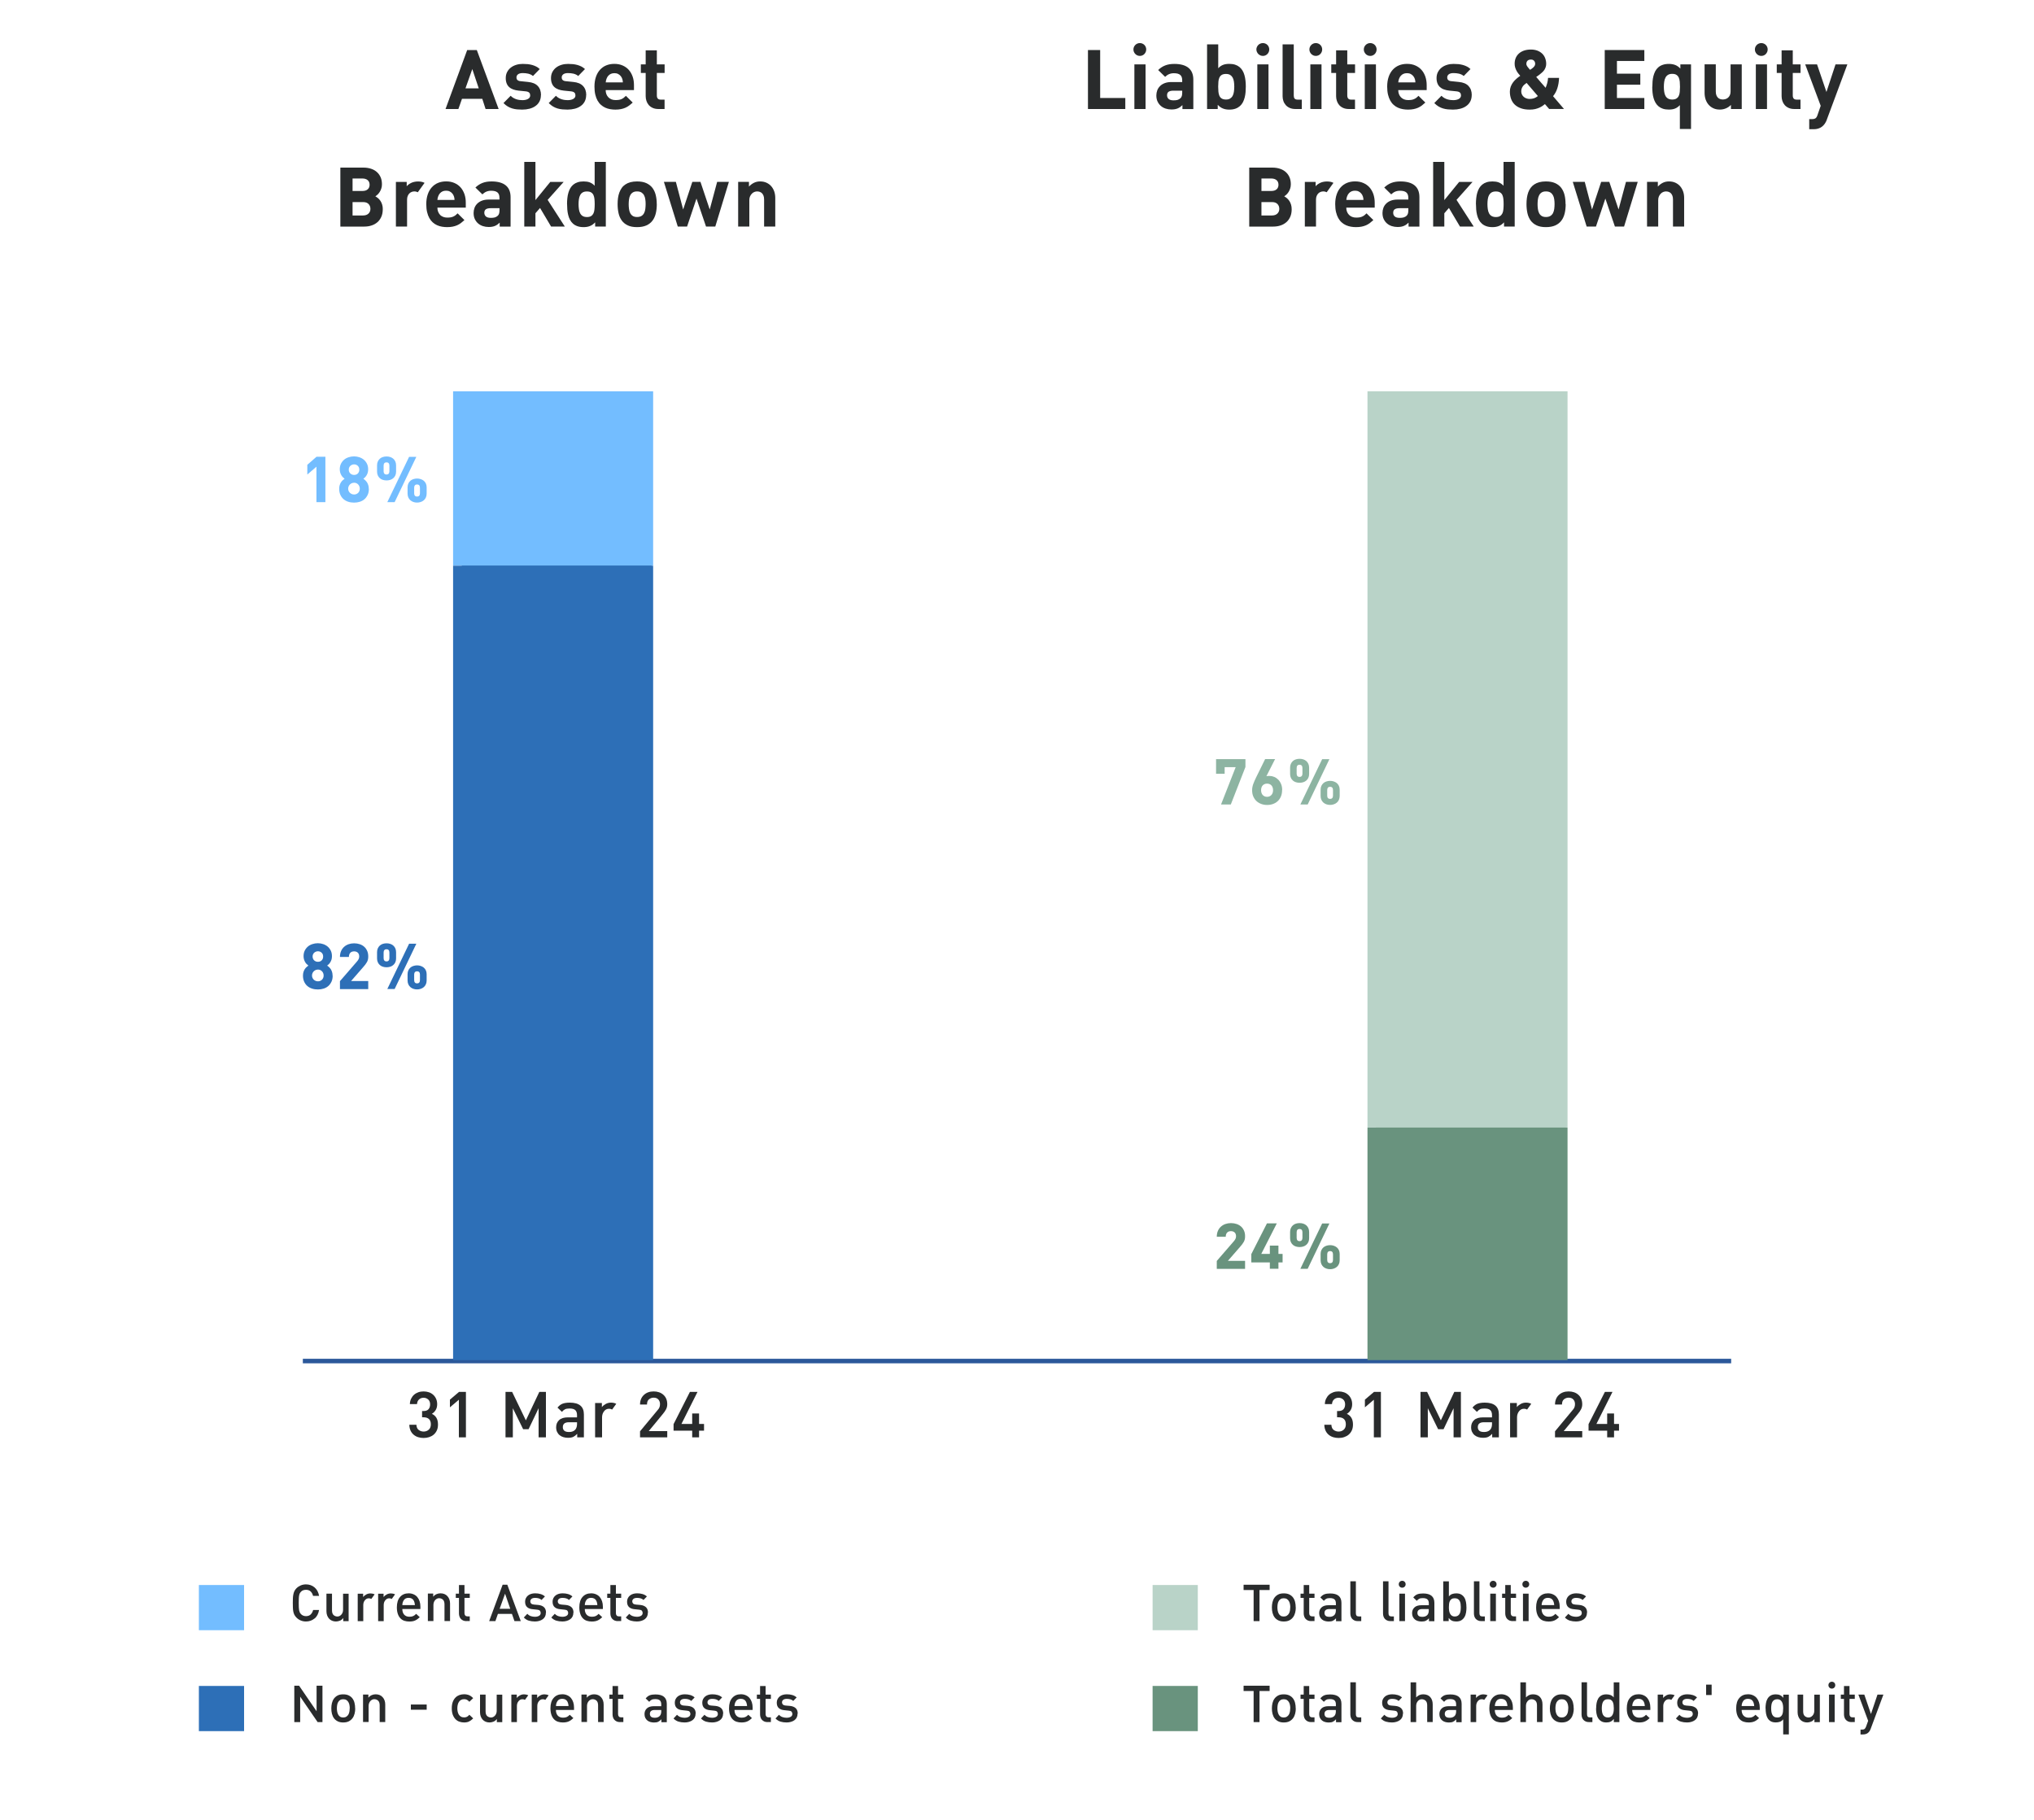 <?xml version="1.0" encoding="UTF-8"?>
<svg id="Layer_1" data-name="Layer 1" xmlns="http://www.w3.org/2000/svg" viewBox="0 0 450 402.63">
  <defs>
    <style>
      .cls-1 {
        fill: #b9d3c8;
      }

      .cls-1, .cls-2, .cls-3, .cls-4, .cls-5, .cls-6, .cls-7 {
        stroke-width: 0px;
      }

      .cls-2 {
        fill: #000;
      }

      .cls-8 {
        stroke: #000;
        stroke-miterlimit: 10;
      }

      .cls-8, .cls-9 {
        fill: none;
      }

      .cls-8, .cls-10 {
        opacity: 0;
      }

      .cls-9 {
        stroke: #2b589a;
      }

      .cls-3 {
        fill: #292b2c;
      }

      .cls-4 {
        fill: #69937e;
      }

      .cls-11 {
        isolation: isolate;
      }

      .cls-5 {
        fill: #2d6fb7;
      }

      .cls-6 {
        fill: #73bdff;
      }

      .cls-7 {
        fill: #8db4a2;
      }
    </style>
  </defs>
  <g id="Mass_transit_business" data-name="Mass transit business">
    <g class="cls-11">
      <path class="cls-3" d="M69.58,358.08c-.53.44-1.16.66-1.9.66-.42,0-.8-.08-1.16-.23-.36-.15-.67-.37-.95-.65-.19-.2-.34-.41-.45-.62-.11-.21-.18-.45-.23-.7-.05-.26-.08-.54-.09-.85s-.02-.66-.02-1.04,0-.73.02-1.04.04-.59.1-.86c.05-.26.13-.5.23-.72s.25-.42.44-.62c.28-.28.6-.49.96-.65.36-.15.75-.23,1.15-.23.74,0,1.37.22,1.9.66.53.44.87,1.07,1.02,1.89h-1.34c-.1-.41-.27-.73-.53-.98-.26-.25-.6-.37-1.04-.37-.22,0-.44.04-.64.11-.2.08-.36.19-.48.34-.1.1-.18.21-.24.33-.06.12-.12.28-.15.46-.04.18-.06.41-.07.68,0,.27-.02.61-.02,1s0,.72.02.98c.01.26.04.48.07.66.04.18.09.33.15.46.06.12.14.23.24.33.12.15.28.27.48.35.2.09.42.13.64.13.44,0,.79-.13,1.05-.38.26-.26.44-.59.54-.99h1.31c-.14.83-.47,1.47-1,1.9Z"/>
      <path class="cls-3" d="M75.94,358.66v-.69c-.21.28-.46.48-.74.59s-.57.18-.88.18-.61-.06-.87-.17c-.26-.11-.48-.27-.66-.47-.18-.2-.32-.44-.42-.72-.1-.28-.15-.58-.15-.91v-3.89h1.23v3.7c0,.48.12.83.35,1.04.24.21.52.32.86.32.16,0,.31-.04.46-.11.15-.08.28-.18.4-.31.12-.13.21-.29.28-.47.07-.18.1-.38.1-.61v-3.55h1.23v6.08h-1.2Z"/>
      <path class="cls-3" d="M82.14,353.75c-.09-.05-.17-.09-.26-.11-.09-.02-.19-.03-.31-.03-.33,0-.61.15-.85.44-.24.29-.35.65-.35,1.08v3.54h-1.23v-6.08h1.2v.74c.16-.21.38-.4.67-.56.29-.16.6-.24.94-.24s.66.07.93.21l-.74,1.02Z"/>
      <path class="cls-3" d="M86.66,353.75c-.09-.05-.17-.09-.26-.11-.09-.02-.19-.03-.31-.03-.33,0-.61.15-.85.44-.24.29-.35.65-.35,1.08v3.54h-1.23v-6.08h1.2v.74c.16-.21.38-.4.67-.56.29-.16.6-.24.94-.24s.66.07.93.21l-.74,1.02Z"/>
      <path class="cls-3" d="M89.01,355.99c0,.52.14.94.41,1.24.27.3.66.46,1.16.46.34,0,.62-.05.84-.15s.43-.26.65-.49l.8.74c-.32.31-.65.55-.99.71-.34.17-.78.25-1.33.25-.38,0-.74-.05-1.08-.16s-.63-.29-.87-.54c-.25-.25-.44-.57-.58-.97s-.22-.88-.22-1.46c0-.99.23-1.76.7-2.3.47-.54,1.1-.81,1.9-.81.4,0,.77.07,1.1.22.33.14.6.34.82.6.22.26.39.57.51.93.12.36.18.76.18,1.18v.54h-4ZM91.79,355.12c-.01-.19-.04-.38-.09-.58-.05-.19-.12-.37-.22-.52-.1-.15-.24-.28-.42-.37s-.4-.14-.66-.14c-.47,0-.82.16-1.04.48-.22.32-.34.69-.35,1.12h2.78Z"/>
      <path class="cls-3" d="M95.84,352.58v.69c.21-.27.46-.46.74-.58s.56-.18.86-.18c.65,0,1.17.21,1.55.63.38.42.58.96.58,1.62v3.89h-1.23v-3.7c0-.48-.12-.83-.35-1.04-.24-.21-.52-.32-.86-.32-.16,0-.32.04-.46.11s-.28.18-.4.31-.21.29-.28.48c-.07.19-.1.39-.1.6v3.55h-1.23v-6.08h1.2Z"/>
      <path class="cls-3" d="M103.2,358.66c-.29,0-.54-.05-.74-.14-.21-.1-.38-.22-.52-.38-.14-.16-.24-.33-.3-.54-.06-.2-.1-.41-.1-.62v-3.46h-.7v-.94h.7v-1.9h1.22v1.9h1.17v.94h-1.17v3.39c0,.21.06.38.17.51.11.13.28.19.5.19h.5v1.04h-.72Z"/>
      <path class="cls-3" d="M113.82,358.66l-.56-1.6h-3.1l-.56,1.6h-1.38l2.98-8.05h1.04l2.98,8.05h-1.39ZM111.74,352.59l-1.2,3.34h2.35l-1.15-3.34Z"/>
      <path class="cls-3" d="M120.77,356.8c0,.32-.06.6-.18.84-.12.24-.29.44-.51.6s-.48.28-.78.37-.62.13-.96.13c-.48,0-.92-.06-1.33-.18s-.78-.35-1.12-.7l.77-.82c.25.26.51.43.8.52s.58.14.88.14c.36,0,.67-.07.91-.21.25-.14.37-.35.37-.64,0-.2-.06-.37-.18-.5s-.32-.2-.6-.22l-.94-.1c-.54-.04-.97-.19-1.27-.46-.3-.26-.46-.66-.46-1.21,0-.3.06-.56.18-.79s.27-.42.47-.58c.2-.16.43-.28.7-.36.27-.08.55-.12.86-.12.44,0,.84.05,1.21.16.37.11.69.28.97.53l-.75.78c-.18-.17-.39-.29-.64-.36-.25-.07-.51-.1-.78-.1-.36,0-.63.07-.81.22-.18.15-.26.34-.26.56,0,.18.06.34.18.46.12.13.33.21.64.24l.93.08c.54.05.97.22,1.27.49.3.27.46.68.46,1.22Z"/>
      <path class="cls-3" d="M126.85,356.8c0,.32-.06.6-.18.84-.12.24-.29.44-.51.6s-.48.28-.78.37-.62.13-.96.13c-.48,0-.92-.06-1.33-.18s-.78-.35-1.12-.7l.77-.82c.25.26.51.43.8.52s.58.14.88.14c.36,0,.67-.07.91-.21.25-.14.37-.35.37-.64,0-.2-.06-.37-.18-.5s-.32-.2-.6-.22l-.94-.1c-.54-.04-.97-.19-1.27-.46-.3-.26-.46-.66-.46-1.21,0-.3.06-.56.18-.79s.27-.42.47-.58c.2-.16.43-.28.7-.36.27-.08.55-.12.86-.12.44,0,.84.05,1.21.16.37.11.69.28.97.53l-.75.78c-.18-.17-.39-.29-.64-.36-.25-.07-.51-.1-.78-.1-.36,0-.63.07-.81.22-.18.15-.26.34-.26.56,0,.18.06.34.18.46.12.13.33.21.64.24l.93.08c.54.05.97.22,1.27.49.3.27.46.68.46,1.22Z"/>
      <path class="cls-3" d="M129.38,355.99c0,.52.14.94.41,1.24.27.3.66.46,1.16.46.34,0,.62-.05.84-.15.22-.1.43-.26.65-.49l.8.74c-.32.31-.65.55-.99.71s-.78.25-1.33.25c-.38,0-.74-.05-1.08-.16s-.63-.29-.87-.54c-.25-.25-.44-.57-.58-.97s-.22-.88-.22-1.46c0-.99.23-1.76.7-2.3.47-.54,1.1-.81,1.9-.81.41,0,.77.07,1.1.22.33.14.6.34.82.6.22.26.39.57.51.93.12.36.18.76.18,1.18v.54h-4ZM132.16,355.12c-.01-.19-.04-.38-.09-.58-.05-.19-.12-.37-.22-.52s-.24-.28-.42-.37c-.18-.09-.4-.14-.66-.14-.47,0-.82.16-1.04.48-.22.32-.34.69-.35,1.12h2.78Z"/>
      <path class="cls-3" d="M136.7,358.66c-.29,0-.54-.05-.74-.14-.21-.1-.38-.22-.52-.38-.14-.16-.24-.33-.3-.54-.06-.2-.1-.41-.1-.62v-3.46h-.7v-.94h.7v-1.9h1.22v1.9h1.17v.94h-1.17v3.39c0,.21.06.38.17.51.11.13.28.19.5.19h.5v1.04h-.72Z"/>
      <path class="cls-3" d="M143.33,356.8c0,.32-.06.6-.18.84-.12.24-.29.44-.51.6s-.48.28-.78.37-.62.13-.96.13c-.48,0-.92-.06-1.33-.18-.41-.12-.78-.35-1.12-.7l.77-.82c.24.26.51.43.8.52.29.09.58.14.88.14.36,0,.67-.07.91-.21.24-.14.37-.35.37-.64,0-.2-.06-.37-.18-.5s-.32-.2-.6-.22l-.94-.1c-.54-.04-.97-.19-1.27-.46-.3-.26-.46-.66-.46-1.21,0-.3.06-.56.18-.79s.27-.42.47-.58c.2-.16.43-.28.7-.36.27-.08.55-.12.86-.12.44,0,.84.05,1.21.16.37.11.69.28.97.53l-.75.78c-.18-.17-.39-.29-.64-.36s-.51-.1-.78-.1c-.36,0-.63.07-.81.22-.18.15-.26.34-.26.56,0,.18.06.34.18.46.12.13.33.21.64.24l.93.08c.54.05.97.22,1.27.49.3.27.46.68.46,1.22Z"/>
    </g>
  </g>
  <g id="Services_business" data-name="Services business">
    <g class="cls-11">
      <path class="cls-3" d="M70.27,381l-3.86-5.63v5.63h-1.3v-8.05h1.06l3.87,5.65v-5.65h1.3v8.05h-1.07Z"/>
      <path class="cls-3" d="M78.59,377.96c0,.41-.04.79-.14,1.17-.09.37-.24.7-.45.99-.21.29-.48.52-.82.7-.34.18-.76.26-1.25.26s-.87-.08-1.21-.25-.61-.39-.82-.67-.36-.61-.46-.99-.14-.78-.14-1.21c0-.39.04-.78.13-1.15.09-.37.23-.7.44-.99.21-.29.48-.52.81-.7.33-.18.75-.26,1.25-.26s.89.08,1.22.24.61.38.82.66c.21.28.37.61.46.99.1.38.14.78.14,1.21ZM77.38,377.96c0-.22-.02-.45-.06-.69-.04-.24-.11-.45-.22-.65-.11-.2-.25-.36-.44-.49s-.43-.19-.73-.19c-.28,0-.51.06-.69.18s-.33.27-.43.46c-.11.19-.18.41-.22.65-.04.24-.06.48-.06.73,0,.22.02.45.06.69.04.23.11.45.21.65.1.2.24.36.42.49.18.13.42.19.7.19s.51-.06.7-.18c.19-.12.34-.27.45-.46s.19-.41.23-.65c.04-.24.06-.48.06-.73Z"/>
      <path class="cls-3" d="M81.5,374.92v.69c.21-.27.46-.46.74-.58s.56-.18.86-.18c.65,0,1.17.21,1.55.63.38.42.58.96.58,1.62v3.89h-1.23v-3.7c0-.48-.12-.83-.35-1.04-.24-.21-.52-.32-.86-.32-.16,0-.32.04-.46.11s-.28.18-.4.31-.21.29-.28.48c-.07.19-.1.39-.1.6v3.55h-1.23v-6.08h1.2Z"/>
      <path class="cls-3" d="M90.9,378.26v-1.15h3.5v1.15h-3.5Z"/>
      <path class="cls-3" d="M103.77,380.87c-.31.14-.68.21-1.1.21-.35,0-.69-.06-1.02-.17-.33-.11-.61-.29-.86-.54s-.45-.57-.61-.97c-.15-.4-.23-.88-.23-1.45s.08-1.04.23-1.44c.15-.39.36-.71.61-.96.25-.25.54-.42.86-.54.32-.11.66-.17,1.02-.17.42,0,.78.07,1.1.2.31.13.62.35.92.65l-.85.82c-.19-.21-.37-.36-.54-.45-.17-.09-.38-.13-.62-.13-.28,0-.51.06-.7.17-.19.11-.34.26-.46.45-.12.19-.21.4-.26.65-.05.25-.08.5-.08.75,0,.23.02.47.07.71.05.24.13.46.24.65.11.19.27.35.46.47.2.12.44.18.73.18.25,0,.45-.04.62-.13.17-.08.35-.23.54-.45l.85.8c-.3.31-.61.53-.92.67Z"/>
      <path class="cls-3" d="M109.92,381v-.69c-.21.28-.46.48-.74.59s-.57.18-.88.18-.61-.06-.87-.17-.48-.27-.66-.47c-.18-.2-.32-.44-.42-.72s-.15-.58-.15-.91v-3.89h1.23v3.7c0,.48.12.83.35,1.04.24.21.52.32.87.32.16,0,.31-.04.46-.11s.28-.18.4-.31c.12-.13.21-.29.28-.47s.1-.38.1-.61v-3.55h1.23v6.08h-1.2Z"/>
      <path class="cls-3" d="M116.13,376.08c-.08-.05-.17-.09-.26-.11-.09-.02-.19-.03-.31-.03-.33,0-.61.15-.85.44-.24.29-.35.65-.35,1.08v3.54h-1.23v-6.08h1.2v.74c.16-.21.38-.4.67-.56.29-.16.6-.24.94-.24s.66.07.93.21l-.74,1.02Z"/>
      <path class="cls-3" d="M120.64,376.08c-.09-.05-.17-.09-.26-.11-.09-.02-.19-.03-.31-.03-.33,0-.61.15-.85.44-.24.29-.35.65-.35,1.08v3.54h-1.23v-6.08h1.2v.74c.16-.21.38-.4.67-.56.29-.16.6-.24.94-.24s.66.07.93.21l-.74,1.02Z"/>
      <path class="cls-3" d="M122.99,378.32c0,.52.14.94.41,1.24.27.3.66.46,1.16.46.34,0,.62-.05.84-.15.22-.1.43-.26.65-.49l.8.74c-.32.31-.65.55-.99.71s-.78.25-1.33.25c-.38,0-.74-.05-1.08-.16s-.63-.29-.87-.54c-.25-.25-.44-.57-.58-.97-.14-.39-.22-.88-.22-1.46,0-.99.23-1.76.71-2.3.47-.54,1.1-.81,1.9-.81.41,0,.77.07,1.1.22.32.14.6.34.82.6s.39.57.51.93c.12.36.18.76.18,1.18v.54h-4ZM125.78,377.46c0-.19-.04-.38-.09-.58-.05-.19-.12-.37-.22-.52-.1-.15-.24-.28-.42-.37-.18-.09-.4-.14-.66-.14-.47,0-.82.16-1.04.48-.22.32-.34.69-.35,1.12h2.78Z"/>
      <path class="cls-3" d="M129.82,374.92v.69c.21-.27.46-.46.74-.58.28-.12.56-.18.86-.18.65,0,1.17.21,1.55.63.38.42.58.96.58,1.62v3.89h-1.23v-3.7c0-.48-.12-.83-.35-1.04-.24-.21-.52-.32-.86-.32-.16,0-.31.04-.46.11-.15.08-.28.18-.4.31s-.21.29-.28.48c-.07.19-.1.39-.1.6v3.55h-1.23v-6.08h1.2Z"/>
      <path class="cls-3" d="M137.18,381c-.29,0-.54-.05-.74-.14-.21-.1-.38-.22-.52-.38-.14-.16-.24-.33-.3-.54-.06-.2-.1-.41-.1-.62v-3.46h-.7v-.94h.7v-1.9h1.22v1.9h1.17v.94h-1.17v3.39c0,.21.06.38.17.51.11.13.28.19.5.19h.5v1.04h-.72Z"/>
      <path class="cls-3" d="M146.32,381v-.62c-.23.25-.46.42-.69.54s-.54.17-.94.17c-.28,0-.54-.04-.8-.11-.26-.07-.48-.19-.67-.34s-.34-.35-.46-.58c-.11-.23-.17-.51-.17-.83,0-.51.17-.93.52-1.26.35-.33.87-.49,1.58-.49h1.6v-.42c0-.38-.1-.67-.3-.86-.2-.19-.54-.29-1.02-.29-.34,0-.61.04-.79.14s-.37.24-.55.46l-.78-.75c.28-.34.58-.57.91-.7.33-.12.75-.18,1.26-.18,1.66,0,2.5.69,2.5,2.08v4.06h-1.18ZM146.29,378.32h-1.44c-.71,0-1.07.29-1.07.86,0,.28.09.49.26.64.18.15.46.22.84.22.42,0,.75-.11,1-.32.25-.21.39-.54.41-.99v-.42Z"/>
      <path class="cls-3" d="M153.89,379.14c0,.32-.06.6-.18.84-.12.24-.29.44-.51.6s-.48.28-.78.37-.62.13-.96.13c-.48,0-.92-.06-1.33-.18s-.78-.35-1.12-.7l.77-.82c.25.26.51.43.8.52s.58.14.88.14c.36,0,.67-.07.91-.21s.37-.35.37-.64c0-.2-.06-.37-.18-.5-.12-.13-.32-.2-.6-.22l-.94-.1c-.54-.04-.97-.19-1.27-.46-.3-.26-.46-.66-.46-1.21,0-.3.06-.56.18-.79s.27-.42.47-.58.43-.28.7-.36c.27-.08.55-.12.86-.12.44,0,.84.05,1.21.16.37.11.69.28.97.53l-.75.78c-.18-.17-.39-.29-.64-.36-.24-.07-.51-.1-.78-.1-.36,0-.63.07-.81.22s-.26.34-.26.56c0,.18.06.34.18.46s.33.21.64.24l.93.08c.54.05.97.22,1.27.49.3.27.46.68.46,1.22Z"/>
      <path class="cls-3" d="M159.97,379.14c0,.32-.06.6-.18.84-.12.24-.29.44-.51.6s-.48.28-.78.37-.62.13-.96.13c-.48,0-.92-.06-1.33-.18s-.78-.35-1.12-.7l.77-.82c.25.26.51.43.8.52s.58.14.88.14c.36,0,.67-.07.91-.21s.37-.35.37-.64c0-.2-.06-.37-.18-.5-.12-.13-.32-.2-.6-.22l-.94-.1c-.54-.04-.97-.19-1.27-.46-.3-.26-.46-.66-.46-1.21,0-.3.06-.56.18-.79s.27-.42.47-.58.43-.28.7-.36c.27-.08.55-.12.86-.12.44,0,.84.05,1.21.16.37.11.69.28.97.53l-.75.78c-.18-.17-.39-.29-.64-.36-.24-.07-.51-.1-.78-.1-.36,0-.63.07-.81.22s-.26.34-.26.56c0,.18.06.34.18.46s.33.21.64.24l.93.08c.54.05.97.22,1.27.49.3.27.46.68.46,1.22Z"/>
      <path class="cls-3" d="M162.5,378.32c0,.52.14.94.41,1.24.27.3.66.46,1.16.46.34,0,.62-.05.84-.15.22-.1.43-.26.65-.49l.8.74c-.32.31-.65.55-.99.71s-.78.25-1.33.25c-.38,0-.74-.05-1.08-.16s-.63-.29-.87-.54c-.25-.25-.44-.57-.58-.97-.14-.39-.22-.88-.22-1.46,0-.99.23-1.76.71-2.3.47-.54,1.1-.81,1.9-.81.41,0,.77.07,1.1.22.32.14.6.34.82.6s.39.57.51.93c.12.36.18.76.18,1.18v.54h-4ZM165.28,377.46c0-.19-.04-.38-.09-.58-.05-.19-.12-.37-.22-.52-.1-.15-.24-.28-.42-.37-.18-.09-.4-.14-.66-.14-.47,0-.82.16-1.04.48-.22.32-.34.69-.35,1.12h2.78Z"/>
      <path class="cls-3" d="M169.82,381c-.29,0-.54-.05-.74-.14-.21-.1-.38-.22-.52-.38-.14-.16-.24-.33-.3-.54-.06-.2-.1-.41-.1-.62v-3.46h-.71v-.94h.71v-1.9h1.22v1.9h1.17v.94h-1.17v3.39c0,.21.06.38.17.51.11.13.28.19.5.19h.5v1.04h-.72Z"/>
      <path class="cls-3" d="M176.45,379.14c0,.32-.06.6-.18.84-.12.24-.29.44-.51.6s-.48.28-.78.37-.62.13-.96.13c-.48,0-.92-.06-1.33-.18-.4-.12-.78-.35-1.12-.7l.77-.82c.25.26.51.43.8.52.29.09.58.14.88.14.36,0,.67-.07.91-.21.25-.14.37-.35.37-.64,0-.2-.06-.37-.18-.5-.12-.13-.32-.2-.6-.22l-.94-.1c-.54-.04-.97-.19-1.27-.46-.3-.26-.46-.66-.46-1.21,0-.3.06-.56.18-.79s.28-.42.47-.58.43-.28.7-.36c.27-.08.55-.12.87-.12.44,0,.84.05,1.21.16.37.11.69.28.97.53l-.75.78c-.18-.17-.39-.29-.64-.36-.25-.07-.51-.1-.78-.1-.36,0-.63.07-.81.22s-.26.34-.26.56c0,.18.06.34.18.46s.33.21.64.24l.93.08c.54.05.97.22,1.27.49.3.27.46.68.46,1.22Z"/>
    </g>
  </g>
  <rect id="Rectangle_7413" data-name="Rectangle 7413" class="cls-6" x="44" y="350.67" width="10" height="10"/>
  <rect id="Rectangle_7415" data-name="Rectangle 7415" class="cls-5" x="44" y="373" width="10" height="10"/>
  <g id="Mass_transit_business-2" data-name="Mass transit business">
    <g class="cls-11">
      <path class="cls-3" d="M278.65,351.78v6.88h-1.3v-6.88h-2.22v-1.17h5.76v1.17h-2.24Z"/>
      <path class="cls-3" d="M286.68,355.62c0,.41-.04.79-.14,1.17-.09.37-.24.7-.45.99-.21.29-.48.52-.82.7-.34.18-.76.26-1.25.26s-.87-.08-1.21-.25-.61-.39-.82-.67-.36-.61-.46-.99-.14-.78-.14-1.21c0-.39.04-.78.13-1.15.09-.37.23-.7.44-.99.21-.29.48-.52.81-.7.33-.18.75-.26,1.25-.26s.89.08,1.22.24.61.38.82.66c.21.28.37.61.46.99.1.38.14.78.14,1.21ZM285.46,355.62c0-.22-.02-.45-.06-.69-.04-.24-.11-.45-.22-.65-.11-.2-.25-.36-.44-.49s-.43-.19-.73-.19c-.28,0-.51.06-.69.18s-.33.27-.43.46c-.11.19-.18.41-.22.65-.04.24-.06.48-.06.73,0,.22.02.45.06.69.04.23.11.45.21.65.1.2.24.36.42.49.18.13.42.19.7.19s.51-.06.7-.18c.19-.12.34-.27.45-.46s.19-.41.23-.65c.04-.24.06-.48.06-.73Z"/>
      <path class="cls-3" d="M290.09,358.66c-.29,0-.54-.05-.74-.14-.21-.1-.38-.22-.52-.38-.14-.16-.24-.33-.3-.54-.06-.2-.1-.41-.1-.62v-3.46h-.7v-.94h.7v-1.9h1.22v1.9h1.17v.94h-1.17v3.39c0,.21.05.38.17.51.11.13.28.19.5.19h.5v1.04h-.72Z"/>
      <path class="cls-3" d="M295.58,358.66v-.62c-.23.25-.46.42-.69.54s-.54.17-.94.17c-.28,0-.54-.04-.8-.11-.26-.07-.48-.19-.67-.34s-.34-.35-.46-.58c-.11-.23-.17-.51-.17-.83,0-.51.17-.93.52-1.26.35-.33.87-.49,1.58-.49h1.6v-.42c0-.38-.1-.67-.3-.86-.2-.19-.54-.29-1.02-.29-.34,0-.61.04-.79.14s-.37.24-.55.46l-.78-.75c.28-.34.58-.57.91-.7.33-.12.75-.18,1.26-.18,1.66,0,2.5.69,2.5,2.08v4.06h-1.18ZM295.54,355.99h-1.44c-.71,0-1.07.29-1.07.86,0,.28.09.49.26.64.18.15.46.22.84.22.42,0,.75-.11,1-.32.25-.21.39-.54.41-.99v-.42Z"/>
      <path class="cls-3" d="M300.41,358.66c-.29,0-.54-.04-.74-.14s-.38-.21-.52-.37-.24-.33-.3-.53-.1-.41-.1-.63v-7.14h1.22v7.06c0,.24.05.41.14.53.1.12.27.18.51.18h.54v1.04h-.75Z"/>
      <path class="cls-3" d="M307.64,358.66c-.29,0-.54-.04-.74-.14-.21-.09-.38-.21-.52-.37s-.24-.33-.3-.53c-.06-.2-.1-.41-.1-.63v-7.14h1.21v7.06c0,.24.05.41.14.53s.27.18.51.18h.54v1.04h-.75Z"/>
      <path class="cls-3" d="M309.46,350.5c0-.21.07-.39.22-.54.14-.14.32-.22.54-.22s.39.07.54.22c.14.14.22.32.22.54s-.07.39-.22.54-.32.22-.54.22-.39-.07-.54-.22c-.14-.14-.22-.32-.22-.54ZM309.59,358.66v-6.08h1.25v6.08h-1.25Z"/>
      <path class="cls-3" d="M316.14,358.66v-.62c-.23.25-.46.42-.69.54-.22.11-.54.17-.94.17-.28,0-.54-.04-.8-.11-.26-.07-.48-.19-.67-.34-.19-.15-.34-.35-.46-.58-.11-.23-.17-.51-.17-.83,0-.51.17-.93.52-1.26s.87-.49,1.58-.49h1.6v-.42c0-.38-.1-.67-.3-.86-.2-.19-.54-.29-1.02-.29-.34,0-.61.04-.79.14-.19.09-.37.24-.55.46l-.78-.75c.28-.34.58-.57.91-.7.33-.12.75-.18,1.26-.18,1.66,0,2.5.69,2.5,2.08v4.06h-1.18ZM316.1,355.99h-1.44c-.71,0-1.07.29-1.07.86,0,.28.09.49.26.64s.46.22.84.22c.42,0,.75-.11,1-.32.25-.21.39-.54.41-.99v-.42Z"/>
      <path class="cls-3" d="M324.44,355.62c0,.37-.03.75-.09,1.12s-.17.71-.34,1c-.17.29-.39.53-.69.72s-.68.28-1.16.28c-.37,0-.69-.06-.94-.18-.25-.12-.49-.32-.71-.6v.7h-1.21v-8.8h1.25v3.34c.21-.27.46-.45.73-.54s.57-.14.9-.14c.45,0,.82.08,1.11.26s.52.4.69.68c.17.28.28.61.35.98.07.37.1.77.1,1.18ZM323.19,355.62c0-.27-.02-.52-.05-.77-.04-.25-.1-.46-.2-.65-.1-.19-.23-.33-.41-.44-.18-.11-.4-.16-.68-.16s-.52.05-.69.16c-.17.11-.3.25-.39.44-.09.19-.15.4-.18.65-.03.25-.04.5-.04.77s.02.52.06.77c.04.25.11.46.21.64s.23.33.39.44c.17.11.38.17.63.17.28,0,.5-.06.68-.17.18-.11.31-.26.41-.44.1-.18.16-.39.2-.64.04-.25.05-.5.05-.77Z"/>
      <path class="cls-3" d="M327.75,358.66c-.29,0-.54-.04-.74-.14-.21-.09-.38-.21-.52-.37s-.24-.33-.3-.53c-.06-.2-.1-.41-.1-.63v-7.14h1.22v7.06c0,.24.05.41.14.53s.27.18.51.18h.54v1.04h-.75Z"/>
      <path class="cls-3" d="M329.58,350.5c0-.21.07-.39.22-.54.14-.14.32-.22.54-.22s.39.07.54.22c.14.14.22.32.22.54s-.07.39-.22.54-.32.22-.54.22-.39-.07-.54-.22-.22-.32-.22-.54ZM329.7,358.66v-6.08h1.25v6.08h-1.25Z"/>
      <path class="cls-3" d="M334.68,358.66c-.29,0-.54-.05-.74-.14-.21-.1-.38-.22-.52-.38-.14-.16-.24-.33-.3-.54-.06-.2-.1-.41-.1-.62v-3.46h-.7v-.94h.7v-1.9h1.22v1.9h1.17v.94h-1.17v3.39c0,.21.06.38.17.51.11.13.28.19.5.19h.5v1.04h-.72Z"/>
      <path class="cls-3" d="M336.81,350.5c0-.21.07-.39.21-.54.14-.14.32-.22.54-.22s.39.07.54.22.22.32.22.54-.07.39-.22.54c-.14.14-.32.22-.54.22s-.39-.07-.54-.22c-.14-.14-.21-.32-.21-.54ZM336.94,358.66v-6.08h1.25v6.08h-1.25Z"/>
      <path class="cls-3" d="M341.06,355.99c0,.52.14.94.41,1.24.27.3.66.46,1.16.46.34,0,.62-.05.84-.15.22-.1.43-.26.65-.49l.8.74c-.32.31-.65.55-.99.71s-.78.25-1.33.25c-.38,0-.74-.05-1.08-.16s-.63-.29-.87-.54c-.25-.25-.44-.57-.58-.97-.14-.39-.22-.88-.22-1.46,0-.99.23-1.76.71-2.3.47-.54,1.1-.81,1.9-.81.41,0,.77.07,1.1.22.32.14.6.34.82.6s.39.57.51.93c.12.36.18.76.18,1.18v.54h-4ZM343.85,355.12c0-.19-.04-.38-.09-.58-.05-.19-.12-.37-.22-.52-.1-.15-.24-.28-.42-.37-.18-.09-.4-.14-.66-.14-.47,0-.82.16-1.04.48-.22.32-.34.69-.35,1.12h2.78Z"/>
      <path class="cls-3" d="M351.1,356.8c0,.32-.06.6-.18.84-.12.24-.29.44-.51.6s-.48.28-.78.37-.62.13-.96.13c-.48,0-.92-.06-1.33-.18s-.78-.35-1.12-.7l.77-.82c.25.26.51.43.8.52s.58.14.88.14c.36,0,.67-.07.91-.21.25-.14.37-.35.37-.64,0-.2-.06-.37-.18-.5s-.32-.2-.6-.22l-.94-.1c-.54-.04-.97-.19-1.27-.46-.3-.26-.46-.66-.46-1.21,0-.3.06-.56.18-.79s.27-.42.47-.58c.2-.16.43-.28.7-.36.27-.08.55-.12.86-.12.44,0,.84.05,1.21.16.37.11.69.28.97.53l-.75.78c-.18-.17-.39-.29-.64-.36-.25-.07-.51-.1-.78-.1-.36,0-.63.07-.81.22-.18.15-.26.34-.26.56,0,.18.06.34.18.46.12.13.33.21.64.24l.93.08c.54.05.97.22,1.27.49.3.27.46.68.46,1.22Z"/>
    </g>
  </g>
  <g id="Services_business-2" data-name="Services business">
    <g class="cls-11">
      <path class="cls-3" d="M278.65,374.12v6.88h-1.3v-6.88h-2.22v-1.17h5.76v1.17h-2.24Z"/>
      <path class="cls-3" d="M286.68,377.96c0,.41-.04.79-.14,1.17-.09.37-.24.7-.45.99-.21.29-.48.52-.82.7-.34.18-.76.26-1.25.26s-.87-.08-1.21-.25-.61-.39-.82-.67-.36-.61-.46-.99-.14-.78-.14-1.21c0-.39.04-.78.13-1.15.09-.37.23-.7.44-.99.21-.29.48-.52.81-.7.33-.18.75-.26,1.25-.26s.89.08,1.22.24.61.38.82.66c.21.28.37.61.46.99.1.38.14.78.14,1.21ZM285.46,377.96c0-.22-.02-.45-.06-.69-.04-.24-.11-.45-.22-.65-.11-.2-.25-.36-.44-.49s-.43-.19-.73-.19c-.28,0-.51.06-.69.18s-.33.27-.43.46c-.11.19-.18.41-.22.65-.04.24-.06.48-.06.73,0,.22.02.45.06.69.04.23.11.45.21.65.1.2.24.36.42.49.18.13.42.19.7.19s.51-.06.7-.18c.19-.12.34-.27.45-.46s.19-.41.23-.65c.04-.24.06-.48.06-.73Z"/>
      <path class="cls-3" d="M290.09,381c-.29,0-.54-.05-.74-.14-.21-.1-.38-.22-.52-.38-.14-.16-.24-.33-.3-.54-.06-.2-.1-.41-.1-.62v-3.46h-.7v-.94h.7v-1.9h1.22v1.9h1.17v.94h-1.17v3.39c0,.21.05.38.17.51.11.13.28.19.5.19h.5v1.04h-.72Z"/>
      <path class="cls-3" d="M295.58,381v-.62c-.23.25-.46.42-.69.54s-.54.17-.94.17c-.28,0-.54-.04-.8-.11-.26-.07-.48-.19-.67-.34s-.34-.35-.46-.58c-.11-.23-.17-.51-.17-.83,0-.51.17-.93.52-1.26.35-.33.87-.49,1.58-.49h1.6v-.42c0-.38-.1-.67-.3-.86-.2-.19-.54-.29-1.02-.29-.34,0-.61.04-.79.14s-.37.24-.55.46l-.78-.75c.28-.34.58-.57.91-.7.33-.12.75-.18,1.26-.18,1.66,0,2.5.69,2.5,2.08v4.06h-1.18ZM295.54,378.32h-1.44c-.71,0-1.07.29-1.07.86,0,.28.09.49.26.64.18.15.46.22.84.22.42,0,.75-.11,1-.32.25-.21.39-.54.41-.99v-.42Z"/>
      <path class="cls-3" d="M300.41,381c-.29,0-.54-.04-.74-.14s-.38-.21-.52-.37-.24-.33-.3-.53-.1-.41-.1-.63v-7.14h1.22v7.06c0,.24.05.41.14.53.1.12.27.18.51.18h.54v1.04h-.75Z"/>
      <path class="cls-3" d="M310.38,379.14c0,.32-.06.6-.18.84-.12.24-.29.44-.51.6s-.48.28-.78.37-.62.13-.96.13c-.48,0-.92-.06-1.33-.18-.4-.12-.78-.35-1.12-.7l.77-.82c.25.26.51.43.8.52.29.09.58.14.88.14.36,0,.67-.07.91-.21.25-.14.37-.35.37-.64,0-.2-.06-.37-.18-.5-.12-.13-.32-.2-.6-.22l-.94-.1c-.54-.04-.97-.19-1.27-.46-.3-.26-.46-.66-.46-1.21,0-.3.06-.56.18-.79s.28-.42.47-.58.43-.28.7-.36c.27-.08.55-.12.87-.12.44,0,.84.05,1.21.16.37.11.69.28.97.53l-.75.78c-.18-.17-.39-.29-.64-.36-.25-.07-.51-.1-.78-.1-.36,0-.63.07-.81.22s-.26.34-.26.56c0,.18.06.34.18.46s.33.21.64.24l.93.08c.54.05.97.22,1.27.49.3.27.46.68.46,1.22Z"/>
      <path class="cls-3" d="M315.75,381v-3.73c0-.46-.12-.79-.35-1.01-.24-.21-.52-.32-.86-.32s-.62.14-.86.42-.37.63-.37,1.06v3.58h-1.23v-8.8h1.23v3.34c.43-.46.94-.69,1.55-.69.68,0,1.21.21,1.57.62.36.41.54.95.54,1.62v3.9h-1.22Z"/>
      <path class="cls-3" d="M322.18,381v-.62c-.23.25-.46.42-.69.54-.22.11-.54.17-.94.17-.28,0-.54-.04-.8-.11-.26-.07-.48-.19-.67-.34-.19-.15-.34-.35-.46-.58-.11-.23-.17-.51-.17-.83,0-.51.17-.93.52-1.26s.87-.49,1.58-.49h1.6v-.42c0-.38-.1-.67-.3-.86-.2-.19-.54-.29-1.02-.29-.34,0-.61.04-.79.14-.19.09-.37.24-.55.46l-.79-.75c.28-.34.58-.57.91-.7.33-.12.75-.18,1.26-.18,1.66,0,2.5.69,2.5,2.08v4.06h-1.18ZM322.15,378.32h-1.44c-.71,0-1.07.29-1.07.86,0,.28.09.49.26.64.18.15.46.22.84.22.42,0,.75-.11,1-.32.25-.21.39-.54.41-.99v-.42Z"/>
      <path class="cls-3" d="M328.36,376.08c-.08-.05-.17-.09-.26-.11-.09-.02-.19-.03-.31-.03-.33,0-.61.15-.85.44-.23.29-.35.65-.35,1.08v3.54h-1.23v-6.08h1.2v.74c.16-.21.38-.4.67-.56.29-.16.6-.24.94-.24s.66.07.93.21l-.74,1.02Z"/>
      <path class="cls-3" d="M330.71,378.32c0,.52.14.94.41,1.24.27.3.66.46,1.16.46.34,0,.62-.05.84-.15.22-.1.43-.26.65-.49l.8.74c-.32.31-.65.55-.99.71s-.78.25-1.33.25c-.38,0-.74-.05-1.08-.16s-.63-.29-.87-.54c-.25-.25-.44-.57-.58-.97s-.22-.88-.22-1.46c0-.99.23-1.76.7-2.3.47-.54,1.1-.81,1.9-.81.41,0,.77.07,1.1.22.33.14.6.34.82.6.22.26.39.57.51.93.12.36.18.76.18,1.18v.54h-4ZM333.5,377.46c-.01-.19-.04-.38-.09-.58-.05-.19-.12-.37-.22-.52s-.24-.28-.42-.37c-.18-.09-.4-.14-.66-.14-.47,0-.82.16-1.04.48-.22.32-.34.69-.35,1.12h2.78Z"/>
      <path class="cls-3" d="M340.04,381v-3.73c0-.46-.12-.79-.35-1.01-.23-.21-.52-.32-.86-.32s-.62.14-.86.42-.37.63-.37,1.06v3.58h-1.23v-8.8h1.23v3.34c.43-.46.94-.69,1.55-.69.68,0,1.21.21,1.57.62.36.41.54.95.54,1.62v3.9h-1.22Z"/>
      <path class="cls-3" d="M348.18,377.96c0,.41-.04.79-.14,1.17-.09.37-.24.7-.45.99-.21.29-.48.52-.82.7-.34.18-.76.26-1.25.26s-.87-.08-1.21-.25-.61-.39-.82-.67-.36-.61-.46-.99-.14-.78-.14-1.21c0-.39.04-.78.13-1.15.09-.37.23-.7.44-.99.21-.29.48-.52.81-.7.33-.18.75-.26,1.25-.26s.89.08,1.22.24.61.38.82.66c.21.28.37.61.46.99.1.38.14.78.14,1.21ZM346.97,377.96c0-.22-.02-.45-.06-.69-.04-.24-.11-.45-.22-.65-.11-.2-.25-.36-.44-.49s-.43-.19-.73-.19c-.28,0-.51.06-.69.18s-.33.27-.43.46c-.11.19-.18.41-.22.65-.04.24-.06.48-.06.73,0,.22.02.45.06.69.04.23.11.45.21.65.1.2.24.36.42.49.18.13.42.19.7.19s.51-.06.7-.18c.19-.12.34-.27.45-.46s.19-.41.23-.65c.04-.24.06-.48.06-.73Z"/>
      <path class="cls-3" d="M351.56,381c-.29,0-.54-.04-.74-.14-.21-.09-.38-.21-.52-.37s-.24-.33-.3-.53c-.06-.2-.1-.41-.1-.63v-7.14h1.21v7.06c0,.24.05.41.14.53s.27.18.51.18h.54v1.04h-.75Z"/>
      <path class="cls-3" d="M353.13,377.96c0-.42.03-.81.1-1.18.07-.37.19-.7.35-.98.17-.28.39-.51.69-.68s.66-.26,1.11-.26c.33,0,.63.05.9.14.27.1.52.28.74.54v-3.34h1.25v8.8h-1.23v-.7c-.22.28-.46.48-.71.6-.25.12-.56.18-.94.18-.47,0-.85-.09-1.15-.28s-.53-.43-.7-.72-.28-.63-.34-1-.09-.75-.09-1.12ZM354.38,377.96c0,.27.02.52.06.77.04.25.1.46.2.64s.23.33.41.44c.18.11.41.17.7.17.26,0,.47-.06.63-.17.17-.11.3-.26.39-.44s.17-.39.21-.64c.04-.25.06-.5.06-.77s-.02-.52-.05-.77c-.03-.25-.09-.46-.18-.65s-.22-.33-.39-.44c-.17-.11-.39-.16-.67-.16s-.52.05-.7.16c-.18.11-.31.25-.41.44s-.16.4-.2.65c-.04.25-.06.5-.06.77Z"/>
      <path class="cls-3" d="M361.11,378.32c0,.52.14.94.41,1.24.27.3.66.46,1.16.46.34,0,.62-.05.84-.15s.44-.26.65-.49l.8.74c-.32.31-.65.55-.99.71-.34.17-.79.25-1.33.25-.38,0-.74-.05-1.08-.16s-.63-.29-.87-.54c-.24-.25-.44-.57-.58-.97-.14-.39-.21-.88-.21-1.46,0-.99.23-1.76.7-2.3.47-.54,1.1-.81,1.9-.81.41,0,.77.07,1.1.22.33.14.6.34.82.6.22.26.39.57.51.93.12.36.18.76.18,1.18v.54h-4ZM363.9,377.46c-.01-.19-.04-.38-.09-.58-.05-.19-.12-.37-.22-.52s-.24-.28-.42-.37-.4-.14-.66-.14c-.47,0-.82.16-1.04.48-.22.32-.34.69-.35,1.12h2.79Z"/>
      <path class="cls-3" d="M369.75,376.08c-.09-.05-.17-.09-.26-.11-.09-.02-.2-.03-.31-.03-.33,0-.61.15-.85.44-.23.29-.35.65-.35,1.08v3.54h-1.23v-6.08h1.2v.74c.16-.21.38-.4.67-.56s.6-.24.94-.24.66.07.93.21l-.74,1.02Z"/>
      <path class="cls-3" d="M375.66,379.14c0,.32-.06.6-.18.84-.12.24-.29.44-.51.6s-.48.28-.78.37-.62.13-.96.13c-.48,0-.92-.06-1.33-.18-.41-.12-.78-.35-1.12-.7l.77-.82c.24.26.51.43.8.52.29.09.58.14.88.14.36,0,.67-.07.91-.21.24-.14.37-.35.37-.64,0-.2-.06-.37-.18-.5s-.32-.2-.6-.22l-.94-.1c-.54-.04-.97-.19-1.27-.46-.3-.26-.46-.66-.46-1.21,0-.3.06-.56.18-.79s.27-.42.47-.58c.2-.16.43-.28.7-.36.27-.08.55-.12.86-.12.44,0,.84.05,1.21.16.37.11.69.28.97.53l-.75.78c-.18-.17-.39-.29-.64-.36s-.51-.1-.78-.1c-.36,0-.63.07-.81.22-.18.15-.26.34-.26.56,0,.18.06.34.18.46.12.13.33.21.64.24l.93.08c.54.05.97.22,1.27.49.3.27.46.68.46,1.22Z"/>
      <path class="cls-3" d="M377.46,375.01v-2.3h1.22v2.3h-1.22Z"/>
      <path class="cls-3" d="M385.32,378.32c0,.52.14.94.41,1.24.27.3.66.46,1.16.46.34,0,.62-.05.84-.15.22-.1.43-.26.65-.49l.8.74c-.32.31-.65.55-.99.71s-.78.25-1.33.25c-.38,0-.74-.05-1.08-.16s-.63-.29-.87-.54c-.25-.25-.44-.57-.58-.97-.14-.39-.22-.88-.22-1.46,0-.99.23-1.76.71-2.3.47-.54,1.1-.81,1.9-.81.41,0,.77.07,1.1.22.32.14.6.34.82.6s.39.57.51.93c.12.36.18.76.18,1.18v.54h-4ZM388.1,377.46c0-.19-.04-.38-.09-.58-.05-.19-.12-.37-.22-.52-.1-.15-.24-.28-.42-.37-.18-.09-.4-.14-.66-.14-.47,0-.82.16-1.04.48-.22.32-.34.69-.35,1.12h2.78Z"/>
      <path class="cls-3" d="M390.6,377.96c0-.37.03-.74.09-1.11.06-.37.17-.7.34-1,.17-.3.4-.54.7-.72.3-.18.68-.27,1.15-.27.37,0,.68.06.94.18.25.12.49.31.71.59v-.7h1.23v8.8h-1.25v-3.34c-.22.27-.47.45-.74.54-.27.1-.57.14-.9.14-.45,0-.82-.08-1.11-.25-.29-.17-.52-.39-.69-.68-.17-.29-.28-.62-.35-.99-.07-.37-.1-.77-.1-1.18ZM391.85,377.96c0,.28.02.54.06.78.04.24.1.45.2.64.1.19.23.33.41.44s.41.16.7.16.5-.05.67-.16.3-.25.39-.44c.09-.19.15-.4.18-.64.03-.24.05-.5.05-.78s-.02-.52-.06-.77c-.04-.25-.11-.46-.21-.64-.1-.18-.23-.33-.39-.44-.17-.11-.38-.17-.63-.17-.29,0-.52.06-.7.17-.18.11-.31.26-.41.44-.1.18-.16.39-.2.64-.04.25-.06.5-.06.77Z"/>
      <path class="cls-3" d="M401.42,381v-.69c-.21.28-.46.48-.74.59s-.57.18-.88.18-.61-.06-.87-.17-.48-.27-.66-.47c-.18-.2-.32-.44-.42-.72s-.15-.58-.15-.91v-3.89h1.23v3.7c0,.48.12.83.35,1.04.24.21.52.32.87.32.16,0,.31-.04.46-.11s.28-.18.4-.31c.12-.13.21-.29.28-.47s.1-.38.1-.61v-3.55h1.23v6.08h-1.2Z"/>
      <path class="cls-3" d="M404.52,372.83c0-.21.07-.39.22-.54s.32-.22.54-.22.39.07.54.22c.14.14.21.32.21.54s-.07.39-.21.54c-.14.14-.32.22-.54.22s-.39-.07-.54-.22c-.14-.14-.22-.32-.22-.54ZM404.65,381v-6.08h1.25v6.08h-1.25Z"/>
      <path class="cls-3" d="M409.62,381c-.29,0-.54-.05-.74-.14-.21-.1-.38-.22-.52-.38-.14-.16-.24-.33-.3-.54-.06-.2-.1-.41-.1-.62v-3.46h-.7v-.94h.7v-1.9h1.22v1.9h1.17v.94h-1.17v3.39c0,.21.06.38.17.51.11.13.28.19.5.19h.5v1.04h-.72Z"/>
      <path class="cls-3" d="M413.85,382.53c-.14.38-.35.68-.63.89s-.64.31-1.06.31h-.54v-1.07h.35c.26,0,.44-.05.56-.15s.22-.27.32-.52l.46-1.28-2.16-5.79h1.31l1.47,4.29,1.44-4.29h1.31l-2.83,7.62Z"/>
    </g>
  </g>
  <rect id="Rectangle_7413-2" data-name="Rectangle 7413" class="cls-1" x="255" y="350.67" width="10" height="10"/>
  <rect id="Rectangle_7415-2" data-name="Rectangle 7415" class="cls-4" x="255" y="373" width="10" height="10"/>
  <g id="_31_Mar_20" data-name=" 31 Mar 20">
    <g class="cls-11">
      <path class="cls-3" d="M96.9,315.16c0,.49-.08.93-.25,1.3-.17.37-.4.68-.69.93-.29.25-.63.43-1.01.56-.38.12-.79.19-1.23.19-.41,0-.81-.06-1.18-.17-.37-.11-.71-.29-1-.53-.29-.24-.53-.54-.7-.91-.17-.37-.27-.8-.28-1.31h1.56c.03.53.2.92.52,1.15.32.23.68.35,1.08.35.45,0,.83-.14,1.14-.42.31-.28.46-.67.46-1.18s-.13-.88-.4-1.15c-.27-.27-.68-.41-1.24-.41h-.3v-1.38h.3c.51,0,.88-.13,1.12-.4.24-.27.36-.63.36-1.08s-.14-.83-.43-1.08c-.29-.25-.62-.38-1.01-.38-.41,0-.75.13-1.02.38-.27.25-.41.59-.44,1.02h-1.58c.01-.44.1-.83.27-1.18.17-.35.38-.64.65-.88s.58-.42.94-.55c.36-.13.75-.19,1.18-.19s.84.07,1.21.2.68.33.95.58c.27.25.47.55.62.9.15.35.22.73.22,1.14,0,.51-.11.94-.33,1.3-.22.36-.5.64-.85.84.43.19.76.47,1,.86s.36.89.36,1.5Z"/>
      <path class="cls-3" d="M101.52,318v-8.32l-1.98,1.68v-1.7l2.02-1.72h1.52v10.06h-1.56Z"/>
      <path class="cls-3" d="M119.16,318v-6.44l-2.22,4.64h-1.2l-2.28-4.64v6.44h-1.62v-10.06h1.46l3.04,6.3,2.98-6.3h1.46v10.06h-1.62Z"/>
      <path class="cls-3" d="M127.7,318v-.78c-.29.31-.58.53-.86.67-.28.14-.67.21-1.18.21-.35,0-.68-.05-1-.14-.32-.09-.6-.24-.84-.43s-.43-.44-.57-.73c-.14-.29-.21-.64-.21-1.04,0-.64.22-1.16.65-1.57.43-.41,1.09-.61,1.97-.61h2v-.52c0-.48-.13-.84-.38-1.08-.25-.24-.68-.36-1.28-.36-.43,0-.76.06-.99.17s-.46.3-.69.57l-.98-.94c.35-.43.73-.72,1.14-.87.41-.15.94-.23,1.58-.23,2.08,0,3.12.87,3.12,2.6v5.08h-1.48ZM127.66,314.66h-1.8c-.89,0-1.34.36-1.34,1.08,0,.35.11.61.33.8.22.19.57.28,1.05.28.52,0,.94-.13,1.25-.4.31-.27.48-.68.51-1.24v-.52Z"/>
      <path class="cls-3" d="M135.42,311.86c-.11-.07-.22-.11-.33-.14-.11-.03-.24-.04-.39-.04-.41,0-.77.18-1.06.55s-.44.82-.44,1.35v4.42h-1.54v-7.6h1.5v.92c.2-.27.48-.5.84-.7.36-.2.75-.3,1.18-.3s.83.09,1.16.26l-.92,1.28Z"/>
      <path class="cls-3" d="M141.6,318v-1.34l3.9-4.7c.19-.2.32-.4.4-.61.08-.21.12-.44.12-.69,0-.43-.12-.77-.37-1.04-.25-.27-.6-.4-1.05-.4-.36,0-.69.12-1,.35-.31.23-.46.62-.46,1.17h-1.54c0-.88.28-1.58.84-2.11.56-.53,1.28-.79,2.16-.79s1.62.25,2.18.76c.56.51.84,1.2.84,2.08,0,.41-.09.79-.27,1.13-.18.34-.42.69-.73,1.05-.51.61-1.02,1.24-1.55,1.89-.53.65-1.04,1.27-1.55,1.87h4.1v1.38h-6.02Z"/>
      <path class="cls-3" d="M154.66,316.52v1.48h-1.52v-1.48h-4.12v-1.44l3.62-7.14h1.68l-3.56,7.1h2.38v-2.32h1.52v2.32h1.1v1.48h-1.1Z"/>
    </g>
  </g>
  <g id="_31_Mar_20-2" data-name=" 31 Mar 20-2">
    <g class="cls-11">
      <path class="cls-3" d="M299.33,315.16c0,.49-.08.93-.25,1.3-.17.37-.4.68-.69.93-.29.25-.63.43-1.01.56-.38.13-.79.19-1.23.19-.41,0-.81-.06-1.18-.17-.37-.11-.71-.29-1-.53-.29-.24-.53-.54-.7-.91-.17-.37-.27-.8-.28-1.31h1.56c.03.53.2.92.52,1.15.32.23.68.35,1.08.35.45,0,.83-.14,1.14-.42.31-.28.46-.67.46-1.18s-.13-.88-.4-1.15c-.27-.27-.68-.41-1.24-.41h-.3v-1.38h.3c.51,0,.88-.13,1.12-.4s.36-.63.36-1.08-.14-.83-.43-1.08c-.29-.25-.62-.38-1.01-.38-.41,0-.75.13-1.02.38-.27.25-.41.59-.44,1.02h-1.58c.01-.44.1-.83.27-1.18.17-.35.38-.64.65-.88s.58-.42.94-.55c.36-.13.75-.19,1.18-.19s.84.07,1.21.2c.37.13.68.33.95.58s.47.55.62.9c.15.35.22.73.22,1.14,0,.51-.11.94-.33,1.3-.22.36-.5.64-.85.84.43.19.76.47,1,.86s.36.89.36,1.5Z"/>
      <path class="cls-3" d="M303.95,318v-8.32l-1.98,1.68v-1.7l2.02-1.72h1.52v10.06h-1.56Z"/>
      <path class="cls-3" d="M321.59,318v-6.44l-2.22,4.64h-1.2l-2.28-4.64v6.44h-1.62v-10.06h1.46l3.04,6.3,2.98-6.3h1.46v10.06h-1.62Z"/>
      <path class="cls-3" d="M330.13,318v-.78c-.29.31-.58.53-.86.67-.28.14-.67.21-1.18.21-.35,0-.68-.05-1-.14-.32-.09-.6-.24-.84-.43-.24-.19-.43-.44-.57-.73-.14-.29-.21-.64-.21-1.04,0-.64.22-1.16.65-1.57.43-.41,1.09-.61,1.97-.61h2v-.52c0-.48-.13-.84-.38-1.08-.25-.24-.68-.36-1.28-.36-.43,0-.76.06-.99.17s-.46.3-.69.57l-.98-.94c.35-.43.73-.72,1.14-.87s.94-.23,1.58-.23c2.08,0,3.12.87,3.12,2.6v5.08h-1.48ZM330.09,314.66h-1.8c-.89,0-1.34.36-1.34,1.08,0,.35.11.61.33.8s.57.28,1.05.28c.52,0,.94-.13,1.25-.4s.48-.68.51-1.24v-.52Z"/>
      <path class="cls-3" d="M337.85,311.86c-.11-.07-.22-.11-.33-.14-.11-.03-.24-.04-.39-.04-.41,0-.77.18-1.06.55-.29.37-.44.82-.44,1.35v4.42h-1.54v-7.6h1.5v.92c.2-.27.48-.5.84-.7.36-.2.75-.3,1.18-.3s.83.09,1.16.26l-.92,1.28Z"/>
      <path class="cls-3" d="M344.03,318v-1.34l3.9-4.7c.19-.2.32-.4.4-.61.08-.21.12-.44.12-.69,0-.43-.12-.77-.37-1.04-.25-.27-.6-.4-1.05-.4-.36,0-.69.12-1,.35s-.46.62-.46,1.17h-1.54c0-.88.28-1.58.84-2.11.56-.53,1.28-.79,2.16-.79s1.62.25,2.18.76c.56.51.84,1.2.84,2.08,0,.41-.09.79-.27,1.13-.18.34-.42.69-.73,1.05-.51.61-1.02,1.24-1.55,1.89-.53.65-1.04,1.27-1.55,1.87h4.1v1.38h-6.02Z"/>
      <path class="cls-3" d="M357.09,316.52v1.48h-1.52v-1.48h-4.12v-1.44l3.62-7.14h1.68l-3.56,7.1h2.38v-2.32h1.52v2.32h1.1v1.48h-1.1Z"/>
    </g>
  </g>
  <g id="Asset_Breakdown_2020" data-name="Asset Breakdown 2020">
    <g class="cls-11">
      <path class="cls-3" d="M107.43,24.12l-.73-2.26h-4.49c-.13.38-.27.76-.4,1.14-.14.38-.27.75-.4,1.12h-2.84l4.79-13.05h2.13l4.83,13.05h-2.88ZM104.49,15.28l-1.51,4.27h2.94l-1.43-4.27Z"/>
      <path class="cls-3" d="M119.67,21.03c0,.54-.11,1.01-.32,1.42-.21.4-.51.74-.88,1-.37.27-.81.47-1.31.6-.5.13-1.05.2-1.62.2-.38,0-.75-.02-1.12-.05-.37-.03-.72-.1-1.07-.2s-.68-.25-1.01-.44c-.33-.19-.64-.45-.95-.76l1.59-1.61c.2.21.42.38.64.5s.45.22.68.29c.23.07.45.11.67.14.22.02.42.04.61.04.22,0,.43-.02.63-.06.21-.04.39-.1.55-.18s.29-.19.39-.32.15-.29.15-.48c0-.12-.02-.24-.05-.34-.03-.11-.09-.2-.17-.28s-.18-.14-.31-.19-.28-.08-.46-.1l-1.59-.16c-.44-.05-.83-.13-1.18-.26s-.65-.3-.89-.52c-.25-.22-.43-.49-.56-.82s-.2-.71-.2-1.16c0-.51.1-.96.31-1.36.21-.39.48-.72.83-.99.35-.27.75-.46,1.2-.6.46-.14.93-.2,1.43-.2.38,0,.74.02,1.09.05.35.04.68.1,1,.19.32.09.61.21.89.35.28.15.53.33.77.55l-1.5,1.54c-.14-.13-.3-.24-.48-.32-.17-.08-.36-.15-.56-.2-.2-.05-.4-.08-.61-.1-.21-.02-.43-.03-.64-.03-.24,0-.45.03-.62.08-.17.05-.31.12-.42.21-.11.09-.19.19-.24.3-.05.11-.08.23-.08.35,0,.09.01.18.03.28.02.09.07.18.13.26.07.08.17.15.3.21.13.06.31.1.53.11l1.56.16c.96.09,1.68.38,2.16.89.48.5.72,1.18.72,2.03Z"/>
      <path class="cls-3" d="M129.68,21.03c0,.54-.11,1.01-.32,1.42-.21.4-.51.74-.88,1-.37.27-.81.47-1.31.6-.5.13-1.05.2-1.62.2-.38,0-.75-.02-1.12-.05-.37-.03-.72-.1-1.07-.2s-.68-.25-1.01-.44c-.33-.19-.64-.45-.95-.76l1.59-1.61c.2.21.42.38.64.5s.45.22.68.29c.23.07.45.11.67.14.22.02.42.04.61.04.22,0,.43-.02.63-.06.21-.04.39-.1.55-.18s.29-.19.39-.32.15-.29.15-.48c0-.12-.02-.24-.05-.34-.03-.11-.09-.2-.17-.28s-.18-.14-.31-.19-.28-.08-.46-.1l-1.59-.16c-.44-.05-.83-.13-1.18-.26s-.65-.3-.89-.52c-.25-.22-.43-.49-.56-.82s-.2-.71-.2-1.16c0-.51.1-.96.31-1.36.21-.39.48-.72.83-.99.35-.27.75-.46,1.2-.6.46-.14.93-.2,1.43-.2.38,0,.74.02,1.09.05.35.04.68.1,1,.19.32.09.61.21.89.35.28.15.53.33.77.55l-1.5,1.54c-.14-.13-.3-.24-.48-.32-.17-.08-.36-.15-.56-.2-.2-.05-.4-.08-.61-.1-.21-.02-.43-.03-.64-.03-.24,0-.45.03-.62.08-.17.05-.31.12-.42.21-.11.09-.19.19-.24.3-.05.11-.08.23-.08.35,0,.09.01.18.03.28.02.09.07.18.13.26.07.08.17.15.3.21.13.06.31.1.53.11l1.56.16c.96.09,1.68.38,2.16.89.48.5.72,1.18.72,2.03Z"/>
      <path class="cls-3" d="M134,19.94c0,.32.05.61.15.88.1.27.25.5.44.7.19.2.42.35.69.46.27.11.57.16.91.16.28,0,.53-.02.74-.05.21-.04.41-.09.58-.17.17-.08.34-.17.49-.29.15-.12.31-.26.47-.43l1.51,1.49c-.26.24-.52.46-.79.66-.26.19-.54.36-.84.49-.3.13-.62.23-.98.3-.36.07-.77.11-1.22.11-.39,0-.77-.03-1.16-.1-.38-.06-.74-.18-1.08-.33-.34-.16-.66-.36-.95-.62-.29-.25-.54-.57-.76-.95-.21-.38-.38-.82-.5-1.33-.12-.51-.18-1.1-.18-1.77,0-.8.11-1.51.32-2.13.21-.62.51-1.15.9-1.58.39-.43.85-.76,1.39-.98s1.13-.33,1.79-.33c.69,0,1.3.12,1.84.36.54.24.99.56,1.36.98.37.42.65.92.85,1.49s.29,1.2.29,1.88v1.09h-6.27ZM137.8,18.24c0-.26-.04-.51-.12-.76-.08-.25-.2-.47-.36-.66-.16-.19-.35-.35-.58-.46-.23-.12-.5-.17-.81-.17s-.55.05-.78.15-.42.25-.58.43c-.16.18-.29.4-.38.65-.1.25-.16.52-.18.81h3.8Z"/>
      <path class="cls-3" d="M145.71,24.12c-.5,0-.94-.08-1.29-.24-.36-.16-.66-.38-.89-.64-.23-.27-.4-.57-.51-.91s-.17-.68-.17-1.04v-5.15h-1.07v-1.9h1.07v-3.1h2.47v3.1h1.72v1.9h-1.72v4.99c0,.29.07.51.2.67.14.16.35.24.65.24h.86v2.08h-1.33Z"/>
      <path class="cls-3" d="M84.68,46.3c0,.62-.1,1.17-.31,1.65-.21.47-.49.88-.86,1.2-.37.32-.8.57-1.3.73-.5.17-1.05.25-1.64.25h-5.27v-13.05h5.1c.63,0,1.21.09,1.71.26.51.17.94.42,1.29.74s.63.71.82,1.16.28.96.28,1.53c0,.34-.04.65-.14.93-.09.28-.21.54-.35.76-.14.22-.3.42-.47.58-.17.16-.34.29-.5.39.19.11.38.24.58.4.2.16.37.36.53.59.16.23.29.5.39.82.1.31.15.67.15,1.08ZM81.77,40.87c0-.21-.04-.39-.1-.56-.07-.17-.17-.31-.31-.44-.13-.12-.3-.21-.5-.28-.2-.06-.42-.1-.68-.1h-2.18v2.76h2.18c.51,0,.9-.12,1.18-.37.27-.24.41-.58.41-1.01ZM81.95,46.22c0-.21-.03-.42-.1-.6-.07-.18-.17-.34-.3-.48-.13-.14-.3-.24-.5-.32-.2-.08-.44-.11-.71-.11h-2.34v2.96h2.34c.28,0,.51-.04.71-.12.2-.08.37-.18.5-.32.13-.13.23-.29.3-.46.07-.18.1-.36.1-.56Z"/>
      <path class="cls-3" d="M92.43,42.53c-.11-.05-.22-.09-.35-.13-.13-.04-.27-.05-.43-.05-.19,0-.38.04-.57.11s-.36.18-.51.33c-.15.15-.27.34-.37.57-.09.23-.14.5-.14.81v5.96h-2.47v-9.88h2.39v.96c.12-.15.27-.29.45-.42s.37-.24.58-.34c.21-.1.44-.17.69-.22.25-.05.5-.08.77-.08.29,0,.55.02.78.07.23.04.46.12.68.24l-1.5,2.08Z"/>
      <path class="cls-3" d="M96.77,45.94c0,.32.05.61.15.88.1.27.25.5.43.7s.42.35.69.46c.27.11.57.16.91.16.28,0,.53-.02.74-.05.21-.04.41-.09.58-.17.17-.08.34-.17.5-.29.15-.12.31-.26.47-.43l1.51,1.49c-.26.24-.52.46-.78.66-.26.19-.54.36-.84.49-.3.13-.63.23-.98.3-.36.07-.76.11-1.22.11-.39,0-.78-.03-1.16-.1-.38-.06-.74-.18-1.08-.33s-.66-.36-.95-.62-.54-.57-.75-.95c-.21-.38-.38-.82-.5-1.33-.12-.51-.18-1.1-.18-1.77,0-.8.11-1.51.32-2.13.21-.62.51-1.15.9-1.58.39-.43.85-.76,1.39-.98.54-.22,1.13-.33,1.79-.33.69,0,1.3.12,1.84.36.54.24.99.56,1.36.98.37.42.65.92.85,1.49.2.58.29,1.2.29,1.88v1.09h-6.27ZM100.56,44.24c0-.26-.04-.51-.12-.76s-.2-.47-.36-.66c-.16-.19-.35-.35-.58-.46-.23-.12-.5-.17-.81-.17s-.55.05-.78.15-.42.25-.58.43-.29.4-.38.65c-.1.25-.16.52-.18.81h3.79Z"/>
      <path class="cls-3" d="M110.55,50.12v-.86c-.17.16-.34.3-.5.42-.17.12-.35.22-.54.3-.19.08-.4.14-.63.18-.23.04-.48.06-.77.06-.45,0-.88-.07-1.29-.2-.4-.14-.76-.33-1.06-.6-.3-.26-.54-.59-.72-.97-.18-.39-.26-.83-.26-1.34,0-.39.07-.76.2-1.12s.34-.67.62-.95c.28-.27.62-.49,1.04-.65.42-.16.92-.24,1.49-.24h2.37v-.36c0-.27-.03-.51-.1-.71-.07-.2-.18-.37-.33-.5s-.35-.22-.58-.29c-.24-.06-.52-.09-.85-.09-.22,0-.41.02-.59.06-.18.04-.34.09-.5.16-.15.07-.3.15-.43.25s-.27.21-.4.33l-1.54-1.51c.24-.23.49-.43.75-.6.26-.17.53-.31.82-.42.29-.11.6-.2.93-.25s.68-.08,1.07-.08c1.38,0,2.43.29,3.14.87s1.07,1.45,1.07,2.62v6.5h-2.39ZM110.5,46.06h-1.97c-.44,0-.78.08-1.02.23-.24.16-.36.42-.36.78,0,.17.03.32.09.46.06.14.14.26.26.36s.26.18.44.23c.17.05.38.08.62.08.18,0,.34,0,.48-.02.14-.01.28-.04.41-.07.13-.04.25-.09.36-.15.11-.06.23-.15.34-.25.13-.13.22-.3.28-.5s.08-.45.08-.75v-.42Z"/>
      <path class="cls-3" d="M121.92,50.12l-2.44-4.11-1.02,1.17v2.94h-2.47v-14.3h2.47v8.45l3.28-4.02h2.96l-3.54,3.97,3.8,5.9h-3.04Z"/>
      <path class="cls-3" d="M125.45,45.16c0-.45.02-.89.07-1.32.04-.43.12-.82.23-1.2.11-.37.25-.71.43-1.02s.41-.57.68-.79c.27-.22.59-.39.96-.51s.8-.18,1.29-.18c.26,0,.5.02.73.05.23.03.44.09.64.16.2.08.39.18.57.3s.35.27.51.45v-5.28h2.47v14.3h-2.36v-.93c-.35.38-.73.65-1.14.81-.41.17-.88.25-1.41.25s-.99-.07-1.38-.21c-.39-.14-.72-.33-.99-.58-.27-.24-.49-.53-.66-.86-.17-.33-.3-.68-.39-1.06-.09-.38-.16-.77-.19-1.17-.03-.41-.05-.81-.05-1.21ZM128,45.16c0,.4.03.78.08,1.13s.14.65.28.91.32.46.56.6c.24.14.55.22.93.22s.7-.07.93-.22c.23-.15.4-.35.52-.6.12-.26.19-.56.22-.91.03-.35.05-.72.05-1.13s-.02-.77-.05-1.11c-.03-.34-.11-.64-.22-.89-.12-.25-.29-.45-.52-.59s-.54-.21-.93-.21-.69.07-.93.21c-.24.14-.43.34-.56.59s-.23.55-.28.89c-.05.34-.08.71-.08,1.11Z"/>
      <path class="cls-3" d="M145.31,45.16c0,.74-.07,1.42-.22,2.04-.15.62-.39,1.16-.73,1.61s-.79.81-1.35,1.06-1.25.38-2.08.38-1.51-.13-2.05-.39c-.55-.26-.99-.62-1.32-1.07-.33-.46-.57-.99-.71-1.61-.14-.62-.21-1.29-.21-2.02,0-.48.03-.94.09-1.37.06-.43.16-.84.3-1.21.14-.37.32-.71.53-1.01s.49-.56.81-.77c.32-.21.69-.38,1.11-.49.42-.11.91-.17,1.45-.17.81,0,1.5.12,2.05.37s1.01.6,1.35,1.04c.34.45.59.98.74,1.59.15.61.23,1.29.23,2.01ZM142.84,45.16c0-.36-.02-.71-.07-1.04-.04-.34-.13-.64-.27-.9-.13-.26-.33-.47-.57-.63-.25-.16-.58-.24-.99-.24s-.72.08-.96.24-.43.37-.56.64c-.13.26-.22.56-.26.9-.04.34-.07.68-.07,1.03s.02.72.07,1.06c.04.34.13.65.26.91.13.27.32.48.56.64.24.16.56.24.96.24s.74-.08.99-.24c.25-.16.44-.37.57-.63.14-.27.23-.57.27-.91.04-.35.07-.7.07-1.07Z"/>
      <path class="cls-3" d="M158.26,50.12h-2.06l-2.11-6.19-2.08,6.19h-2.06l-3.07-9.88h2.65l1.61,6.11,2.03-6.11h1.8l2.05,6.11,1.64-6.11h2.6l-3.01,9.88Z"/>
      <path class="cls-3" d="M169.05,50.12v-5.96c0-.34-.04-.63-.13-.86s-.21-.42-.35-.56c-.15-.14-.31-.24-.5-.3-.19-.06-.38-.09-.57-.09s-.39.04-.6.12-.39.2-.55.37c-.17.16-.3.36-.41.6-.11.24-.16.52-.16.83v5.85h-2.47v-9.88h2.39v1.04c.33-.36.7-.64,1.11-.84.4-.2.86-.3,1.36-.3s.99.09,1.4.28c.41.19.76.44,1.05.77.29.33.51.72.67,1.16.15.45.23.93.23,1.45v6.32h-2.47Z"/>
    </g>
  </g>
  <g id="Liabilities_Equity_Breakdown_2020" data-name="Liabilities Equity Breakdown 2020">
    <g class="cls-11">
      <path class="cls-3" d="M240.7,24.12v-13.05h2.7v10.61h5.56v2.44h-8.26Z"/>
      <path class="cls-3" d="M250.76,10.94c0-.2.04-.38.11-.55.08-.17.18-.32.31-.45s.28-.23.45-.3c.17-.07.36-.11.55-.11s.38.04.55.11c.17.07.32.17.45.3s.23.28.3.45c.07.17.11.36.11.55s-.04.38-.11.55c-.07.17-.18.33-.3.46s-.28.24-.45.31-.35.11-.55.11-.38-.04-.55-.11c-.17-.08-.32-.18-.45-.31s-.23-.28-.31-.46-.11-.36-.11-.55ZM250.97,24.12v-9.88h2.47v9.88h-2.47Z"/>
      <path class="cls-3" d="M261.6,24.12v-.86c-.17.16-.34.3-.5.42-.17.12-.35.22-.54.3-.19.08-.4.14-.63.18-.23.04-.48.06-.77.06-.45,0-.88-.07-1.29-.2-.4-.14-.76-.33-1.06-.6-.3-.26-.54-.59-.72-.97-.18-.39-.26-.83-.26-1.34,0-.39.07-.76.2-1.12.14-.36.34-.67.62-.95s.62-.49,1.04-.65c.42-.16.92-.24,1.49-.24h2.37v-.36c0-.27-.03-.51-.1-.71s-.18-.37-.33-.5-.35-.22-.58-.29c-.24-.06-.52-.09-.85-.09-.22,0-.41.02-.59.06-.18.04-.34.09-.5.16-.15.07-.3.15-.43.25-.14.1-.27.21-.4.33l-1.54-1.51c.24-.23.49-.43.75-.6s.53-.31.82-.42c.29-.11.6-.2.93-.25.33-.05.69-.08,1.07-.08,1.38,0,2.43.29,3.14.87s1.07,1.45,1.07,2.62v6.5h-2.39ZM261.55,20.06h-1.97c-.44,0-.78.08-1.02.23-.24.16-.36.42-.36.78,0,.17.03.32.08.46.06.14.15.26.26.36.12.1.27.18.44.23s.38.08.62.08c.18,0,.34,0,.48-.02.14-.01.28-.04.41-.07.13-.04.25-.09.36-.15.11-.06.23-.15.34-.25.13-.13.22-.3.28-.5.06-.2.08-.45.08-.75v-.42Z"/>
      <path class="cls-3" d="M275.62,19.16c0,.4-.02.8-.05,1.21s-.1.8-.19,1.17c-.09.38-.23.73-.39,1.06-.17.33-.39.62-.66.86-.27.24-.6.44-.99.58-.39.14-.85.21-1.38.21s-1-.08-1.41-.25c-.41-.16-.79-.44-1.14-.81v.93h-2.36v-14.3h2.47v5.28c.32-.35.68-.6,1.07-.75.39-.15.85-.22,1.37-.22.49,0,.92.06,1.29.18.37.12.69.29.96.51.27.22.5.49.68.79s.33.65.43,1.02c.11.37.18.77.23,1.2s.07.86.07,1.32ZM273.07,19.16c0-.4-.03-.77-.08-1.11-.05-.34-.14-.64-.28-.89-.14-.25-.33-.45-.56-.59-.24-.14-.55-.21-.92-.21s-.7.07-.93.21-.4.34-.52.59c-.12.25-.19.55-.22.89-.03.34-.05.71-.05,1.11s.02.78.05,1.13.11.65.22.91c.12.26.29.46.52.6.23.14.54.22.93.22s.69-.07.92-.22c.24-.15.43-.35.56-.6.14-.26.23-.56.28-.91s.08-.72.08-1.13Z"/>
      <path class="cls-3" d="M277.96,10.94c0-.2.04-.38.12-.55.08-.17.18-.32.31-.45.13-.13.28-.23.46-.3.17-.07.36-.11.55-.11s.38.04.55.11c.17.07.32.17.45.3s.23.28.3.45c.07.17.11.36.11.55s-.04.38-.11.55-.17.33-.3.46-.28.24-.45.31c-.17.08-.36.11-.55.11s-.38-.04-.55-.11c-.17-.08-.33-.18-.46-.31-.13-.13-.23-.28-.31-.46s-.12-.36-.12-.55ZM278.17,24.12v-9.88h2.47v9.88h-2.47Z"/>
      <path class="cls-3" d="M286.64,24.12c-.51,0-.94-.08-1.3-.24-.36-.16-.66-.38-.89-.64-.23-.27-.41-.57-.52-.91s-.17-.68-.17-1.04v-11.47h2.47v11.31c0,.3.06.53.19.68s.35.23.66.23h.93v2.08h-1.38Z"/>
      <path class="cls-3" d="M289.69,10.94c0-.2.04-.38.11-.55.08-.17.18-.32.31-.45s.28-.23.45-.3c.17-.07.36-.11.55-.11s.38.04.55.11c.17.07.32.17.45.3s.23.28.3.45c.07.17.11.36.11.55s-.04.38-.11.55c-.07.17-.18.33-.3.46s-.28.24-.45.31-.35.11-.55.11-.38-.04-.55-.11c-.17-.08-.32-.18-.45-.31s-.23-.28-.31-.46-.11-.36-.11-.55ZM289.9,24.12v-9.88h2.47v9.88h-2.47Z"/>
      <path class="cls-3" d="M298.46,24.12c-.5,0-.94-.08-1.29-.24-.36-.16-.66-.38-.89-.64-.23-.27-.4-.57-.51-.91s-.17-.68-.17-1.04v-5.15h-1.07v-1.9h1.07v-3.1h2.47v3.1h1.72v1.9h-1.72v4.99c0,.29.07.51.2.67.14.16.35.24.65.24h.86v2.08h-1.33Z"/>
      <path class="cls-3" d="M301.73,10.94c0-.2.04-.38.11-.55.08-.17.18-.32.31-.45.13-.13.28-.23.45-.3.17-.07.36-.11.55-.11s.38.04.55.11c.17.07.32.17.45.3s.23.28.3.45c.07.17.11.36.11.55s-.04.38-.11.55c-.07.17-.17.33-.3.46s-.28.24-.45.31c-.17.08-.35.11-.55.11s-.38-.04-.55-.11-.32-.18-.45-.31c-.13-.13-.23-.28-.31-.46s-.11-.36-.11-.55ZM301.94,24.12v-9.88h2.47v9.88h-2.47Z"/>
      <path class="cls-3" d="M309.35,19.94c0,.32.05.61.15.88.1.27.25.5.44.7.19.2.42.35.69.46.27.11.57.16.91.16.28,0,.53-.02.74-.05.21-.04.41-.09.58-.17s.34-.17.5-.29c.15-.12.31-.26.47-.43l1.51,1.49c-.26.24-.52.46-.78.66-.26.19-.54.36-.84.49-.3.13-.63.23-.98.3s-.77.11-1.22.11c-.39,0-.77-.03-1.15-.1-.38-.06-.74-.18-1.09-.33s-.66-.36-.95-.62c-.29-.25-.54-.57-.75-.95s-.38-.82-.5-1.33c-.12-.51-.18-1.1-.18-1.77,0-.8.11-1.51.32-2.13.21-.62.51-1.15.9-1.58.39-.43.85-.76,1.39-.98.54-.22,1.13-.33,1.79-.33.69,0,1.3.12,1.84.36.54.24.99.56,1.36.98.37.42.65.92.85,1.49.19.58.29,1.2.29,1.88v1.09h-6.27ZM313.14,18.24c0-.26-.04-.51-.12-.76s-.2-.47-.36-.66c-.16-.19-.35-.35-.58-.46-.23-.12-.5-.17-.81-.17s-.55.05-.78.15-.42.25-.58.43-.29.4-.38.65c-.1.25-.16.52-.18.81h3.8Z"/>
      <path class="cls-3" d="M325.6,21.03c0,.54-.11,1.01-.32,1.42-.21.4-.51.74-.88,1-.37.27-.81.47-1.31.6-.5.13-1.04.2-1.62.2-.38,0-.75-.02-1.12-.05-.37-.03-.73-.1-1.07-.2-.35-.1-.69-.25-1.01-.44-.33-.19-.64-.45-.95-.76l1.59-1.61c.2.21.42.38.64.5.22.13.45.22.68.29.23.07.45.11.67.14s.42.04.61.04c.22,0,.43-.02.63-.06.21-.04.39-.1.55-.18.16-.08.29-.19.39-.32.1-.13.15-.29.15-.48,0-.12-.02-.24-.05-.34-.03-.11-.09-.2-.17-.28s-.18-.14-.31-.19-.28-.08-.46-.1l-1.59-.16c-.44-.05-.83-.13-1.18-.26-.35-.12-.65-.3-.89-.52-.25-.22-.43-.49-.56-.82-.13-.33-.2-.71-.2-1.16,0-.51.1-.96.31-1.36.21-.39.48-.72.83-.99.35-.27.75-.46,1.2-.6.46-.14.93-.2,1.42-.2.38,0,.74.02,1.09.05.35.04.68.1,1,.19.32.09.61.21.89.35.28.15.53.33.77.55l-1.5,1.54c-.14-.13-.3-.24-.48-.32s-.36-.15-.56-.2c-.2-.05-.4-.08-.61-.1s-.42-.03-.64-.03c-.24,0-.45.03-.62.08s-.31.12-.42.21c-.11.09-.19.19-.24.3-.05.11-.08.23-.08.35,0,.09.01.18.03.28.02.09.07.18.13.26s.17.15.3.21c.13.06.31.1.53.11l1.56.16c.96.09,1.68.38,2.16.89s.72,1.18.72,2.03Z"/>
      <path class="cls-3" d="M342.74,24.12l-.94-1.09c-.15.12-.32.25-.52.39-.2.14-.43.27-.71.4-.27.12-.58.22-.93.31-.35.08-.75.12-1.2.12-.73,0-1.37-.09-1.91-.28-.55-.19-1.01-.46-1.38-.8s-.64-.77-.83-1.26c-.18-.49-.28-1.04-.28-1.65,0-.4.07-.77.2-1.12.14-.34.31-.66.53-.95s.47-.55.74-.78c.27-.24.55-.45.83-.64-.13-.15-.27-.31-.42-.5-.15-.18-.28-.39-.4-.61-.12-.22-.22-.46-.3-.72-.08-.26-.12-.54-.12-.85,0-.46.08-.88.24-1.26.16-.38.39-.71.7-.99s.68-.49,1.13-.65c.45-.15.96-.23,1.53-.23.52,0,.99.08,1.41.23.42.16.77.38,1.06.65s.52.61.67,1,.24.81.24,1.26c0,.25-.03.49-.1.7s-.15.41-.27.6c-.12.19-.26.36-.43.53-.17.17-.36.33-.58.5-.1.08-.19.15-.29.22-.08.06-.17.12-.27.19-.1.07-.19.13-.27.18.33.39.67.79,1.03,1.2s.71.8,1.05,1.2c.06-.13.12-.28.18-.46.06-.17.12-.35.17-.54.05-.19.1-.39.13-.59.03-.2.05-.4.06-.6h2.44c-.04.85-.16,1.61-.38,2.28-.21.67-.53,1.26-.95,1.77l2.42,2.83h-3.3ZM337.74,18.35c-.17.12-.33.25-.48.37s-.27.27-.37.41c-.1.15-.18.31-.24.49-.06.18-.09.38-.09.6,0,.25.05.47.15.68s.23.38.4.53c.17.15.36.26.59.34.22.08.46.12.72.12.18,0,.35-.01.51-.04s.31-.06.46-.11.29-.12.43-.2.28-.18.42-.29l-2.5-2.91ZM339.64,14.14c0-.29-.08-.52-.25-.7-.17-.18-.39-.26-.68-.26-.34,0-.6.09-.77.26-.17.18-.25.41-.25.7,0,.11.02.21.07.31s.1.21.18.31.16.21.26.33c.1.11.2.23.3.35.05-.03.1-.05.16-.09.05-.03.11-.07.15-.1.05-.04.1-.08.16-.12.18-.13.34-.28.47-.45.13-.16.2-.35.2-.54Z"/>
      <path class="cls-3" d="M355.03,24.12v-13.05h8.76v2.42h-6.06v2.81h5.17v2.44h-5.17v2.94h6.06v2.44h-8.76Z"/>
      <path class="cls-3" d="M365.56,19.21c0-.4.02-.8.05-1.21s.1-.8.19-1.17c.1-.38.23-.72.39-1.05.17-.33.39-.62.66-.86.27-.24.6-.44.99-.57.39-.14.85-.21,1.38-.21.27,0,.52.02.75.06.23.04.46.1.66.18.21.08.41.19.59.32.19.13.37.29.54.48v-.93h2.36v14.29h-2.47v-5.28c-.16.17-.33.32-.51.45s-.37.23-.57.31-.41.14-.64.17c-.23.04-.47.05-.73.05-.49,0-.92-.06-1.29-.18-.37-.12-.69-.3-.96-.52-.27-.22-.5-.49-.68-.8-.18-.31-.33-.65-.43-1.02-.11-.37-.19-.77-.23-1.2-.04-.43-.07-.87-.07-1.32ZM368.11,19.21c0,.4.03.77.08,1.11.05.34.14.64.28.89.13.25.32.45.56.59.24.14.55.22.93.22s.7-.07.93-.22c.23-.14.4-.34.52-.59.12-.25.19-.55.22-.89.03-.34.05-.71.05-1.11s-.02-.78-.05-1.13c-.03-.35-.11-.65-.22-.91-.12-.26-.29-.46-.52-.61s-.54-.22-.93-.22-.69.07-.93.22-.43.35-.56.61c-.14.26-.23.56-.28.91-.05.35-.08.72-.08,1.13Z"/>
      <path class="cls-3" d="M379.6,14.24v5.98c0,.34.04.62.13.85s.21.41.35.55c.15.14.31.24.5.3.19.06.38.09.57.09s.39-.03.6-.09c.2-.06.39-.16.55-.3.17-.14.3-.32.41-.55s.16-.51.16-.85v-5.98h2.47v9.88h-2.39v-.91c-.34.35-.72.61-1.15.78-.42.17-.86.25-1.32.25-.52,0-.99-.09-1.4-.28-.42-.19-.77-.45-1.06-.78-.29-.33-.51-.72-.67-1.17-.15-.45-.23-.94-.23-1.46v-6.32h2.47Z"/>
      <path class="cls-3" d="M388.25,10.94c0-.2.04-.38.11-.55.08-.17.18-.32.31-.45s.28-.23.45-.3c.17-.07.36-.11.55-.11s.38.04.55.11c.17.07.32.17.45.3s.23.28.3.45c.07.17.11.36.11.55s-.04.38-.11.55c-.07.17-.18.33-.3.46s-.28.24-.45.31-.35.11-.55.11-.38-.04-.55-.11c-.17-.08-.32-.18-.45-.31s-.23-.28-.31-.46-.11-.36-.11-.55ZM388.46,24.12v-9.88h2.47v9.88h-2.47Z"/>
      <path class="cls-3" d="M397.02,24.12c-.5,0-.94-.08-1.29-.24-.36-.16-.66-.38-.89-.64-.23-.27-.4-.57-.51-.91s-.17-.68-.17-1.04v-5.15h-1.07v-1.9h1.07v-3.1h2.47v3.1h1.72v1.9h-1.72v4.99c0,.29.07.51.2.67.14.16.35.24.65.24h.86v2.08h-1.33Z"/>
      <path class="cls-3" d="M404.14,26.56c-.25.64-.61,1.14-1.08,1.49s-1.08.54-1.8.54h-.99v-2.24h.6c.17,0,.32-.01.44-.04s.24-.07.33-.13c.1-.06.18-.15.25-.26s.14-.25.2-.43l.72-2.08-3.43-9.17h2.62l2.08,6.11,2.01-6.11h2.62l-4.58,12.32Z"/>
      <path class="cls-3" d="M285.77,46.3c0,.62-.1,1.17-.31,1.65-.21.47-.49.88-.86,1.2-.37.32-.8.57-1.3.73-.5.17-1.05.25-1.64.25h-5.28v-13.05h5.1c.63,0,1.21.09,1.71.26.51.17.94.42,1.29.74s.63.71.82,1.16c.19.46.28.96.28,1.53,0,.34-.05.65-.14.93s-.21.54-.35.76c-.14.22-.3.42-.47.58-.17.16-.34.29-.5.39.19.11.38.24.58.4.19.16.37.36.53.59.16.23.29.5.39.82.1.31.15.67.15,1.08ZM282.85,40.87c0-.21-.04-.39-.1-.56-.07-.17-.17-.31-.31-.44-.14-.12-.3-.21-.5-.28-.2-.06-.42-.1-.68-.1h-2.18v2.76h2.18c.51,0,.9-.12,1.18-.37.27-.24.41-.58.41-1.01ZM283.03,46.22c0-.21-.03-.42-.1-.6s-.17-.34-.3-.48c-.13-.14-.3-.24-.5-.32s-.44-.11-.71-.11h-2.34v2.96h2.34c.27,0,.51-.04.71-.12s.37-.18.5-.32c.13-.13.23-.29.3-.46s.1-.36.1-.56Z"/>
      <path class="cls-3" d="M293.52,42.53c-.11-.05-.22-.09-.35-.13-.13-.04-.27-.05-.43-.05-.19,0-.38.04-.57.11-.19.07-.36.18-.51.33s-.27.34-.37.57c-.09.23-.14.5-.14.81v5.96h-2.47v-9.88h2.39v.96c.12-.15.27-.29.45-.42.18-.13.37-.24.58-.34s.44-.17.69-.22c.25-.05.5-.08.77-.08.29,0,.54.02.77.07.23.04.46.12.68.24l-1.5,2.08Z"/>
      <path class="cls-3" d="M297.85,45.94c0,.32.05.61.15.88.1.27.25.5.44.7.19.2.42.35.69.46.27.11.57.16.91.16.28,0,.53-.02.74-.05.21-.04.41-.09.58-.17s.34-.17.5-.29c.15-.12.31-.26.47-.43l1.51,1.49c-.26.24-.52.46-.78.66-.26.19-.54.36-.84.49-.3.13-.63.23-.98.3s-.77.11-1.22.11c-.39,0-.77-.03-1.15-.1-.38-.06-.74-.18-1.09-.33s-.66-.36-.95-.62c-.29-.25-.54-.57-.75-.95s-.38-.82-.5-1.33c-.12-.51-.18-1.1-.18-1.77,0-.8.11-1.51.32-2.13.21-.62.51-1.15.9-1.58.39-.43.85-.76,1.39-.98.54-.22,1.13-.33,1.79-.33.69,0,1.3.12,1.84.36.54.24.99.56,1.36.98.37.42.65.92.85,1.49.19.58.29,1.2.29,1.88v1.09h-6.27ZM301.65,44.24c0-.26-.04-.51-.12-.76s-.2-.47-.36-.66c-.16-.19-.35-.35-.58-.46-.23-.12-.5-.17-.81-.17s-.55.05-.78.15-.42.25-.58.43-.29.4-.38.65c-.1.25-.16.52-.18.81h3.8Z"/>
      <path class="cls-3" d="M311.63,50.12v-.86c-.17.16-.34.3-.5.42s-.35.22-.54.3c-.19.08-.4.14-.63.18-.23.04-.48.06-.77.06-.45,0-.88-.07-1.29-.2-.4-.14-.76-.33-1.06-.6-.3-.26-.54-.59-.72-.97-.18-.39-.26-.83-.26-1.34,0-.39.07-.76.2-1.12s.34-.67.62-.95c.27-.27.62-.49,1.04-.65.42-.16.92-.24,1.49-.24h2.37v-.36c0-.27-.04-.51-.11-.71-.07-.2-.18-.37-.33-.5s-.35-.22-.58-.29c-.24-.06-.52-.09-.85-.09-.22,0-.41.02-.59.06-.18.04-.34.09-.5.16-.15.07-.3.15-.43.25s-.27.21-.4.33l-1.54-1.51c.24-.23.49-.43.75-.6.26-.17.53-.31.82-.42.29-.11.6-.2.93-.25.33-.05.68-.08,1.07-.08,1.38,0,2.43.29,3.14.87s1.07,1.45,1.07,2.62v6.5h-2.39ZM311.58,46.06h-1.97c-.44,0-.78.08-1.02.23s-.36.42-.36.78c0,.17.03.32.08.46.06.14.15.26.26.36s.26.18.44.23c.17.05.38.08.62.08.18,0,.34,0,.48-.02.14-.01.28-.04.41-.07.13-.04.25-.09.36-.15.12-.06.23-.15.34-.25.13-.13.22-.3.28-.5s.08-.45.08-.75v-.42Z"/>
      <path class="cls-3" d="M323,50.12l-2.44-4.11-1.02,1.17v2.94h-2.47v-14.3h2.47v8.45l3.28-4.02h2.96l-3.54,3.97,3.8,5.9h-3.04Z"/>
      <path class="cls-3" d="M326.53,45.16c0-.45.02-.89.07-1.32.04-.43.12-.82.23-1.2.11-.37.25-.71.43-1.02s.41-.57.68-.79c.27-.22.59-.39.96-.51.37-.12.8-.18,1.29-.18.26,0,.5.02.73.05.23.03.44.09.64.16s.39.18.57.3.35.27.51.45v-5.28h2.47v14.3h-2.36v-.93c-.35.38-.73.65-1.14.81-.41.17-.88.25-1.41.25s-.99-.07-1.38-.21c-.39-.14-.72-.33-.99-.58-.27-.24-.49-.53-.66-.86s-.3-.68-.39-1.06c-.09-.38-.16-.77-.19-1.17-.03-.41-.05-.81-.05-1.21ZM329.08,45.16c0,.4.03.78.08,1.13s.14.65.28.91.32.46.57.6c.24.14.55.22.93.22s.7-.07.93-.22c.23-.15.4-.35.52-.6s.19-.56.22-.91c.03-.35.05-.72.05-1.13s-.02-.77-.05-1.11c-.03-.34-.11-.64-.22-.89s-.29-.45-.52-.59-.54-.21-.93-.21-.69.07-.93.21c-.24.14-.43.34-.57.59s-.23.55-.28.89c-.05.34-.08.71-.08,1.11Z"/>
      <path class="cls-3" d="M346.39,45.16c0,.74-.07,1.42-.22,2.04-.15.62-.39,1.16-.73,1.61s-.79.81-1.35,1.06-1.25.38-2.08.38-1.5-.13-2.05-.39c-.55-.26-.99-.62-1.32-1.07s-.57-.99-.71-1.61c-.14-.62-.21-1.29-.21-2.02,0-.48.03-.94.09-1.37.06-.43.16-.84.29-1.21.14-.37.31-.71.53-1.01.22-.3.49-.56.81-.77.32-.21.69-.38,1.11-.49.42-.11.91-.17,1.45-.17.81,0,1.5.12,2.05.37.56.25,1.01.6,1.35,1.04.34.45.59.98.74,1.59s.22,1.29.22,2.01ZM343.93,45.16c0-.36-.02-.71-.07-1.04-.04-.34-.13-.64-.27-.9-.14-.26-.33-.47-.58-.63-.25-.16-.58-.24-.99-.24s-.72.08-.96.24-.43.37-.56.64c-.13.26-.22.56-.26.9-.04.34-.07.68-.07,1.03s.02.72.07,1.06c.04.34.13.65.26.91.13.27.32.48.56.64.24.16.56.24.96.24s.74-.08.99-.24c.25-.16.44-.37.58-.63.13-.27.22-.57.27-.91.04-.35.07-.7.07-1.07Z"/>
      <path class="cls-3" d="M359.34,50.12h-2.06l-2.11-6.19-2.08,6.19h-2.06l-3.07-9.88h2.65l1.61,6.11,2.02-6.11h1.8l2.05,6.11,1.64-6.11h2.6l-3.02,9.88Z"/>
      <path class="cls-3" d="M370.13,50.12v-5.96c0-.34-.04-.63-.13-.86s-.21-.42-.35-.56c-.15-.14-.31-.24-.5-.3-.19-.06-.38-.09-.57-.09s-.39.04-.6.12-.39.2-.55.37c-.17.16-.3.36-.41.6-.11.24-.16.52-.16.83v5.85h-2.47v-9.88h2.39v1.04c.33-.36.7-.64,1.1-.84.4-.2.86-.3,1.37-.3s.99.09,1.4.28c.41.19.76.44,1.05.77.29.33.51.72.67,1.16.16.45.23.93.23,1.45v6.32h-2.47Z"/>
    </g>
  </g>
  <g class="cls-11">
    <path class="cls-5" d="M73.6,215.85c0,.5-.08.95-.26,1.33s-.4.7-.7.96c-.29.26-.64.45-1.04.58-.4.13-.82.19-1.27.19s-.89-.06-1.29-.19c-.4-.13-.75-.32-1.05-.58s-.53-.58-.7-.96-.26-.82-.26-1.33c0-.3.04-.57.11-.8s.17-.44.28-.62c.12-.18.24-.33.39-.46.14-.13.28-.24.42-.34-.12-.09-.25-.2-.38-.33-.13-.13-.24-.28-.34-.45-.1-.17-.18-.37-.25-.58-.06-.22-.1-.46-.1-.72,0-.45.08-.85.25-1.21.17-.35.4-.65.68-.9s.62-.43,1.01-.56c.38-.13.79-.2,1.22-.2s.82.07,1.2.2c.38.13.71.32.99.56.28.24.51.54.68.9.17.35.25.76.25,1.21,0,.26-.03.5-.09.72-.06.22-.15.41-.25.58-.1.17-.21.32-.34.45-.13.13-.25.24-.38.33.14.09.28.21.42.34.14.13.27.29.39.46.11.18.21.38.28.62s.11.5.11.8ZM71.6,215.83c0-.18-.03-.35-.09-.51-.06-.16-.15-.3-.26-.42s-.25-.22-.4-.29c-.16-.07-.32-.1-.5-.1-.19,0-.36.04-.52.1-.16.07-.3.17-.42.29s-.21.26-.28.42c-.07.16-.1.33-.1.51s.03.35.1.5c.07.16.16.29.28.41s.26.2.42.27c.16.07.34.1.52.1s.35-.03.5-.1c.15-.07.29-.16.4-.27s.2-.25.26-.41.09-.32.09-.5ZM71.49,211.61c0-.17-.03-.32-.08-.46-.06-.14-.14-.26-.24-.36-.1-.1-.22-.18-.36-.24-.14-.06-.29-.09-.46-.09s-.33.03-.47.09c-.15.06-.27.14-.38.24s-.19.22-.25.36c-.06.14-.09.29-.09.46,0,.18.03.35.09.49.06.14.14.27.25.37.11.1.23.18.38.24s.3.08.47.08.32-.03.46-.08c.14-.06.26-.13.36-.24.1-.1.18-.23.24-.37.06-.15.08-.31.08-.49Z"/>
    <path class="cls-5" d="M75.21,218.81v-1.74l3.76-4.34c.08-.09.15-.19.21-.27.06-.09.11-.18.16-.27.04-.09.08-.18.1-.28.02-.1.03-.21.03-.32,0-.17-.03-.32-.08-.46-.05-.14-.12-.26-.22-.35s-.22-.17-.35-.22c-.14-.05-.3-.08-.47-.08-.15,0-.29.02-.43.06-.14.04-.26.11-.37.21-.11.1-.19.22-.26.38s-.1.36-.1.59h-1.98c0-.48.08-.91.24-1.28.16-.38.38-.69.67-.95.28-.26.61-.45,1-.59.38-.13.79-.2,1.23-.2s.87.07,1.25.2c.38.13.71.32.99.57.28.25.49.56.65.92s.23.77.23,1.23c0,.25-.02.48-.07.68s-.12.39-.22.56c-.1.18-.21.35-.35.53-.14.18-.3.37-.48.58l-2.68,3.08h3.8v1.78h-6.26Z"/>
    <path class="cls-5" d="M87.63,212.05c0,.33-.06.61-.17.85-.11.24-.27.45-.46.61-.19.17-.42.29-.67.37-.26.08-.53.12-.81.12s-.55-.04-.81-.12c-.26-.08-.48-.2-.67-.37-.19-.16-.34-.37-.45-.61s-.17-.53-.17-.85v-1.38c0-.33.06-.62.17-.86s.26-.45.45-.62.41-.29.67-.37c.25-.08.52-.12.81-.12s.56.04.81.12c.25.08.48.21.67.37.19.17.35.37.46.62.11.25.17.54.17.86v1.38ZM86.15,210.73c0-.24-.06-.42-.17-.54-.11-.12-.27-.18-.47-.18s-.36.06-.47.18c-.11.12-.17.3-.17.54v1.26c0,.23.06.41.17.53.11.13.27.19.47.19s.36-.06.47-.19c.11-.12.17-.3.17-.53v-1.26ZM87.31,218.81h-1.62l4.82-10.02h1.6l-4.8,10.02ZM94.39,216.91c0,.33-.06.61-.17.86-.11.25-.27.46-.46.62-.19.17-.42.29-.68.38-.26.09-.53.13-.81.13s-.56-.04-.81-.13c-.25-.09-.48-.21-.67-.38-.19-.17-.34-.38-.45-.62-.11-.25-.17-.54-.17-.86v-1.38c0-.32.06-.6.17-.84s.26-.45.45-.61c.19-.17.41-.29.67-.37s.52-.13.81-.13.55.04.81.13c.26.08.48.21.68.37.19.16.35.37.46.61.11.24.17.53.17.84v1.38ZM92.91,215.61c0-.24-.06-.43-.17-.54-.11-.12-.27-.18-.47-.18s-.36.06-.47.18c-.11.12-.17.3-.17.54v1.24c0,.24.06.42.17.54.11.12.27.18.47.18s.36-.06.47-.18c.11-.12.17-.3.17-.54v-1.24Z"/>
  </g>
  <g class="cls-11">
    <path class="cls-4" d="M269.2,280.71v-1.74l3.76-4.34c.08-.09.15-.19.21-.27.06-.09.11-.18.16-.27.04-.09.08-.18.1-.28.02-.1.03-.21.03-.32,0-.17-.03-.32-.08-.46-.05-.14-.12-.26-.22-.35s-.22-.17-.35-.22c-.14-.05-.3-.08-.47-.08-.15,0-.29.02-.43.06-.14.04-.26.11-.37.21-.11.1-.19.22-.26.38s-.1.36-.1.59h-1.98c0-.48.08-.91.24-1.28.16-.38.38-.69.67-.95.28-.26.61-.45,1-.59.38-.13.79-.2,1.23-.2s.87.07,1.25.2c.38.13.71.32.99.57.28.25.49.56.65.92s.23.77.23,1.23c0,.25-.02.48-.07.68s-.12.39-.22.56c-.1.18-.21.35-.35.53-.14.18-.3.37-.48.58l-2.68,3.08h3.8v1.78h-6.26Z"/>
    <path class="cls-4" d="M282.84,279.3v1.4h-1.9v-1.4h-4.1v-1.84l3.46-6.8h2.18l-3.44,6.76h1.9v-1.84h1.9v1.84h.92v1.88h-.92Z"/>
    <path class="cls-4" d="M289.63,273.95c0,.33-.06.61-.17.85-.11.24-.27.45-.46.61-.19.17-.42.29-.67.37-.26.08-.53.12-.81.12s-.55-.04-.81-.12c-.26-.08-.48-.2-.67-.37-.19-.16-.34-.37-.45-.61s-.17-.53-.17-.85v-1.38c0-.33.06-.62.17-.86s.26-.45.45-.62.41-.29.67-.37c.25-.08.52-.12.81-.12s.56.04.81.12c.25.08.48.21.67.37.19.17.35.37.46.62.11.25.17.54.17.86v1.38ZM288.15,272.62c0-.24-.06-.42-.17-.54-.11-.12-.27-.18-.47-.18s-.36.06-.47.18c-.11.12-.17.3-.17.54v1.26c0,.23.06.41.17.53.11.13.27.19.47.19s.36-.06.47-.19c.11-.12.17-.3.17-.53v-1.26ZM289.31,280.71h-1.62l4.82-10.02h1.6l-4.8,10.02ZM296.39,278.81c0,.33-.06.61-.17.86-.11.25-.27.46-.46.62-.19.17-.42.29-.68.38-.26.09-.53.13-.81.13s-.56-.04-.81-.13c-.25-.09-.48-.21-.67-.38-.19-.17-.34-.38-.45-.62-.11-.25-.17-.54-.17-.86v-1.38c0-.32.06-.6.17-.84s.26-.45.45-.61c.19-.17.41-.29.67-.37s.52-.13.81-.13.55.04.81.13c.26.08.48.21.68.37.19.16.35.37.46.61.11.24.17.53.17.84v1.38ZM294.91,277.51c0-.24-.06-.43-.17-.54-.11-.12-.27-.18-.47-.18s-.36.06-.47.18c-.11.12-.17.3-.17.54v1.24c0,.24.06.42.17.54.11.12.27.18.47.18s.36-.06.47-.18c.11-.12.17-.3.17-.54v-1.24Z"/>
  </g>
  <g class="cls-11">
    <path class="cls-7" d="M272.3,177.99h-2.16l3.24-8.26h-2.44v1.46h-1.9v-3.24h6.5v1.74l-3.24,8.3Z"/>
    <path class="cls-7" d="M283.65,174.79c0,.52-.08.99-.25,1.4-.17.41-.4.75-.7,1.04s-.65.49-1.05.64-.84.22-1.31.22-.9-.07-1.3-.22c-.4-.15-.75-.36-1.05-.63-.3-.28-.53-.62-.71-1.02s-.26-.87-.26-1.39c0-.25.02-.49.07-.73s.11-.47.2-.7c.08-.23.17-.46.28-.69.11-.23.22-.46.33-.71l2-4.06h2.2l-1.92,3.78c.15-.03.28-.05.38-.05.1,0,.2,0,.3,0,.36,0,.7.07,1.04.21.34.14.63.35.9.61.26.27.47.59.63.98.16.38.24.82.24,1.32ZM281.65,174.81c0-.22-.03-.43-.1-.61-.06-.18-.16-.33-.27-.45-.12-.12-.25-.22-.42-.28-.16-.07-.34-.1-.54-.1s-.37.03-.53.1c-.16.06-.3.16-.42.28-.12.12-.21.27-.27.45s-.1.38-.1.62.03.44.1.62.15.34.27.46.26.22.42.29.34.1.53.1.37-.03.53-.1c.16-.07.3-.17.42-.29s.21-.28.28-.46c.07-.18.1-.39.1-.62Z"/>
    <path class="cls-7" d="M289.63,171.23c0,.33-.06.61-.17.85-.11.24-.27.45-.46.61-.19.17-.42.29-.67.37-.26.08-.53.12-.81.12s-.55-.04-.81-.12c-.26-.08-.48-.2-.67-.37-.19-.16-.34-.37-.45-.61s-.17-.53-.17-.85v-1.38c0-.33.06-.62.17-.86s.26-.45.45-.62.41-.29.67-.37c.25-.08.52-.12.81-.12s.56.04.81.12c.25.08.48.21.67.37.19.17.35.37.46.62.11.25.17.54.17.86v1.38ZM288.15,169.91c0-.24-.06-.42-.17-.54-.11-.12-.27-.18-.47-.18s-.36.06-.47.18c-.11.12-.17.3-.17.54v1.26c0,.23.06.41.17.53.11.13.27.19.47.19s.36-.06.47-.19c.11-.12.17-.3.17-.53v-1.26ZM289.31,177.99h-1.62l4.82-10.02h1.6l-4.8,10.02ZM296.39,176.09c0,.33-.06.61-.17.86-.11.25-.27.46-.46.62-.19.17-.42.29-.68.38-.26.09-.53.13-.81.13s-.56-.04-.81-.13c-.25-.09-.48-.21-.67-.38-.19-.17-.34-.38-.45-.62-.11-.25-.17-.54-.17-.86v-1.38c0-.32.06-.6.17-.84s.26-.45.45-.61c.19-.17.41-.29.67-.37s.52-.13.81-.13.55.04.81.13c.26.08.48.21.68.37.19.16.35.37.46.61.11.24.17.53.17.84v1.38ZM294.91,174.79c0-.24-.06-.43-.17-.54-.11-.12-.27-.18-.47-.18s-.36.06-.47.18c-.11.12-.17.3-.17.54v1.24c0,.24.06.42.17.54.11.12.27.18.47.18s.36-.06.47-.18c.11-.12.17-.3.17-.54v-1.24Z"/>
  </g>
  <g class="cls-11">
    <path class="cls-6" d="M70.01,111.09v-7.84l-2.02,1.74v-2.16l2.04-1.78h1.96v10.04h-1.98Z"/>
    <path class="cls-6" d="M81.61,108.14c0,.5-.08.95-.26,1.33s-.4.7-.7.96c-.29.26-.64.45-1.04.58-.4.13-.82.19-1.27.19s-.89-.06-1.29-.19c-.4-.13-.75-.32-1.05-.58s-.53-.58-.7-.96-.26-.82-.26-1.33c0-.3.04-.57.11-.8s.17-.44.28-.62c.12-.18.24-.33.39-.46.14-.13.28-.24.42-.34-.12-.09-.25-.2-.38-.33-.13-.13-.24-.28-.34-.45-.1-.17-.18-.37-.25-.58-.06-.22-.1-.46-.1-.72,0-.45.08-.85.25-1.21.17-.35.4-.65.68-.9s.62-.43,1.01-.56c.38-.13.79-.2,1.22-.2s.82.07,1.2.2c.38.13.71.32.99.56.28.24.51.54.68.9.17.35.25.76.25,1.21,0,.26-.03.5-.09.72-.06.22-.15.41-.25.58-.1.17-.21.32-.34.45-.13.13-.25.24-.38.33.14.09.28.21.42.34.14.13.27.29.39.46.11.18.21.38.28.62s.11.5.11.8ZM79.6,108.12c0-.18-.03-.35-.09-.51-.06-.16-.15-.3-.26-.42s-.25-.22-.4-.29c-.16-.07-.32-.1-.5-.1-.19,0-.36.04-.52.1-.16.07-.3.17-.42.29s-.21.26-.28.42c-.07.16-.1.33-.1.51s.03.35.1.5c.07.16.16.29.28.41s.26.2.42.27c.16.07.34.1.52.1s.35-.03.5-.1c.15-.07.29-.16.4-.27s.2-.25.26-.41.09-.32.09-.5ZM79.49,103.89c0-.17-.03-.32-.08-.46-.06-.14-.14-.26-.24-.36-.1-.1-.22-.18-.36-.24-.14-.06-.29-.09-.46-.09s-.33.03-.47.09c-.15.06-.27.14-.38.24s-.19.22-.25.36c-.06.14-.09.29-.09.46,0,.18.03.35.09.49.06.14.14.27.25.37.11.1.23.18.38.24s.3.08.47.08.32-.03.46-.08c.14-.06.26-.13.36-.24.1-.1.18-.23.24-.37.06-.15.08-.31.08-.49Z"/>
    <path class="cls-6" d="M87.63,104.34c0,.33-.06.61-.17.85-.11.24-.27.45-.46.61-.19.17-.42.29-.67.37-.26.08-.53.12-.81.12s-.55-.04-.81-.12c-.26-.08-.48-.2-.67-.37-.19-.16-.34-.37-.45-.61s-.17-.53-.17-.85v-1.38c0-.33.06-.62.17-.86s.26-.45.45-.62.41-.29.67-.37c.25-.08.52-.12.81-.12s.56.04.81.12c.25.08.48.21.67.37.19.17.35.37.46.62.11.25.17.54.17.86v1.38ZM86.15,103.01c0-.24-.06-.42-.17-.54-.11-.12-.27-.18-.47-.18s-.36.06-.47.18c-.11.12-.17.3-.17.54v1.26c0,.23.06.41.17.53.11.13.27.19.47.19s.36-.06.47-.19c.11-.12.17-.3.17-.53v-1.26ZM87.31,111.09h-1.62l4.82-10.02h1.6l-4.8,10.02ZM94.39,109.2c0,.33-.06.61-.17.86-.11.25-.27.46-.46.62-.19.17-.42.29-.68.38-.26.09-.53.13-.81.13s-.56-.04-.81-.13c-.25-.09-.48-.21-.67-.38-.19-.17-.34-.38-.45-.62-.11-.25-.17-.54-.17-.86v-1.38c0-.32.06-.6.17-.84s.26-.45.45-.61c.19-.17.41-.29.67-.37s.52-.13.81-.13.55.04.81.13c.26.08.48.21.68.37.19.16.35.37.46.61.11.24.17.53.17.84v1.38ZM92.91,107.9c0-.24-.06-.43-.17-.54-.11-.12-.27-.18-.47-.18s-.36.06-.47.18c-.11.12-.17.3-.17.54v1.24c0,.24.06.42.17.54.11.12.27.18.47.18s.36-.06.47-.18c.11-.12.17-.3.17-.54v-1.24Z"/>
  </g>
  <rect class="cls-5" x="102.16" y="110.94" width="42" height="190.05"/>
  <rect class="cls-4" x="304.39" y="238.72" width="42" height="62.26"/>
  <rect class="cls-6" x="102.16" y="93.55" width="42" height="17.39"/>
  <rect class="cls-1" x="304.39" y="93.55" width="42" height="145.17"/>
  <line id="Line_746" data-name="Line 746" class="cls-9" x1="67" y1="301.12" x2="383" y2="301.12"/>
  <g>
    <g>
      <line class="cls-8" x1="-7.28" y1="300.91" x2="435.32" y2="300.91"/>
      <g>
        <line class="cls-8" x1="214.02" y1="300.91" x2="214.02" y2="295.55"/>
        <line class="cls-8" x1="435.32" y1="300.91" x2="435.32" y2="295.55"/>
      </g>
    </g>
    <g>
      <line class="cls-8" x1="-7.28" y1="300.91" x2="3.78" y2="300.91"/>
      <line class="cls-8" x1="-7.28" y1="258.05" x2="3.78" y2="258.05"/>
      <line class="cls-8" x1="-7.28" y1="215.18" x2="3.78" y2="215.18"/>
      <line class="cls-8" x1="-7.28" y1="172.31" x2="3.78" y2="172.31"/>
      <line class="cls-8" x1="-7.28" y1="129.45" x2="3.78" y2="129.45"/>
      <line class="cls-8" x1="-7.28" y1="86.58" x2="3.78" y2="86.58"/>
    </g>
    <g>
      <g>
        <rect class="cls-6" x="100.24" y="86.58" width="44.26" height="38.58"/>
        <rect class="cls-1" x="302.54" y="86.58" width="44.26" height="162.89"/>
      </g>
      <g>
        <rect class="cls-5" x="100.24" y="125.16" width="44.26" height="175.75"/>
        <rect class="cls-4" x="302.54" y="249.47" width="44.26" height="51.44"/>
      </g>
    </g>
  </g>
  <g>
    <g class="cls-10">
      <path class="cls-2" d="M455.08,301.78c0,4.44-1.65,6.89-4.54,6.89-2.55,0-4.28-2.39-4.32-6.71,0-4.38,1.89-6.79,4.54-6.79s4.32,2.45,4.32,6.61ZM447.98,301.98c0,3.4,1.05,5.33,2.65,5.33,1.81,0,2.67-2.11,2.67-5.45s-.82-5.33-2.65-5.33c-1.55,0-2.67,1.89-2.67,5.45Z"/>
    </g>
    <g class="cls-10">
      <path class="cls-2" d="M436.09,265.58v-1.08l1.39-1.35c3.34-3.17,4.84-4.86,4.86-6.83,0-1.33-.64-2.55-2.59-2.55-1.19,0-2.17.6-2.77,1.11l-.56-1.25c.9-.76,2.19-1.33,3.7-1.33,2.81,0,4,1.93,4,3.8,0,2.41-1.75,4.36-4.5,7.01l-1.04.96v.04h5.87v1.47h-8.34Z"/>
      <path class="cls-2" d="M455.08,258.91c0,4.44-1.65,6.89-4.54,6.89-2.55,0-4.28-2.39-4.32-6.71,0-4.38,1.89-6.79,4.54-6.79s4.32,2.45,4.32,6.61ZM447.98,259.11c0,3.4,1.05,5.33,2.65,5.33,1.81,0,2.67-2.11,2.67-5.45s-.82-5.33-2.65-5.33c-1.55,0-2.67,1.89-2.67,5.45Z"/>
    </g>
    <g class="cls-10">
      <path class="cls-2" d="M441.56,222.72v-3.56h-6.07v-1.17l5.83-8.34h1.91v8.12h1.83v1.39h-1.83v3.56h-1.67ZM441.56,217.77v-4.36c0-.68.02-1.37.06-2.05h-.06c-.4.76-.72,1.33-1.09,1.93l-3.2,4.44v.04h4.28Z"/>
      <path class="cls-2" d="M455.08,216.04c0,4.44-1.65,6.89-4.54,6.89-2.55,0-4.28-2.39-4.32-6.71,0-4.38,1.89-6.79,4.54-6.79s4.32,2.45,4.32,6.61ZM447.98,216.25c0,3.4,1.05,5.33,2.65,5.33,1.81,0,2.67-2.11,2.67-5.45s-.82-5.33-2.65-5.33c-1.55,0-2.67,1.89-2.67,5.45Z"/>
    </g>
    <g class="cls-10">
      <path class="cls-2" d="M443.54,168.03c-.36-.02-.82,0-1.33.08-2.77.46-4.24,2.49-4.54,4.64h.06c.62-.82,1.71-1.51,3.15-1.51,2.31,0,3.94,1.67,3.94,4.22,0,2.39-1.63,4.6-4.34,4.6s-4.62-2.17-4.62-5.57c0-2.57.92-4.6,2.21-5.89,1.08-1.07,2.53-1.73,4.18-1.93.52-.08.96-.1,1.29-.1v1.45ZM443.04,175.57c0-1.87-1.06-2.99-2.69-2.99-1.06,0-2.05.66-2.53,1.61-.12.2-.2.46-.2.78.04,2.15,1.03,3.74,2.87,3.74,1.53,0,2.55-1.27,2.55-3.13Z"/>
      <path class="cls-2" d="M455.08,173.18c0,4.44-1.65,6.89-4.54,6.89-2.55,0-4.28-2.39-4.32-6.71,0-4.38,1.89-6.79,4.54-6.79s4.32,2.45,4.32,6.61ZM447.98,173.38c0,3.4,1.05,5.33,2.65,5.33,1.81,0,2.67-2.11,2.67-5.45s-.82-5.33-2.65-5.33c-1.55,0-2.67,1.89-2.67,5.45Z"/>
    </g>
    <g class="cls-10">
      <path class="cls-2" d="M435.93,133.67c0-1.65.98-2.81,2.59-3.5l-.02-.06c-1.45-.68-2.07-1.81-2.07-2.93,0-2.07,1.75-3.48,4.04-3.48,2.53,0,3.8,1.59,3.8,3.21,0,1.11-.54,2.29-2.15,3.05v.06c1.63.64,2.63,1.79,2.63,3.38,0,2.27-1.95,3.8-4.44,3.8-2.73,0-4.38-1.63-4.38-3.54ZM442.96,133.59c0-1.59-1.11-2.35-2.87-2.85-1.53.44-2.35,1.45-2.35,2.69-.06,1.33.94,2.49,2.61,2.49s2.61-.98,2.61-2.33ZM438.1,127.06c0,1.31.98,2.01,2.49,2.41,1.12-.38,1.99-1.19,1.99-2.37,0-1.05-.62-2.13-2.21-2.13-1.47,0-2.27.96-2.27,2.09Z"/>
      <path class="cls-2" d="M455.08,130.31c0,4.44-1.65,6.89-4.54,6.89-2.55,0-4.28-2.39-4.32-6.71,0-4.38,1.89-6.79,4.54-6.79s4.32,2.45,4.32,6.61ZM447.98,130.51c0,3.4,1.05,5.33,2.65,5.33,1.81,0,2.67-2.11,2.67-5.45s-.82-5.33-2.65-5.33c-1.55,0-2.67,1.89-2.67,5.45Z"/>
    </g>
    <g class="cls-10">
      <path class="cls-2" d="M429.62,82.7h-.04l-2.27,1.23-.34-1.35,2.85-1.53h1.51v13.06h-1.71v-11.41Z"/>
      <path class="cls-2" d="M444.77,87.45c0,4.44-1.65,6.89-4.54,6.89-2.55,0-4.28-2.39-4.32-6.71,0-4.38,1.89-6.79,4.54-6.79s4.32,2.45,4.32,6.61ZM437.68,87.65c0,3.4,1.04,5.33,2.65,5.33,1.81,0,2.67-2.11,2.67-5.45s-.82-5.33-2.65-5.33c-1.55,0-2.67,1.89-2.67,5.45Z"/>
      <path class="cls-2" d="M455.08,87.45c0,4.44-1.65,6.89-4.54,6.89-2.55,0-4.28-2.39-4.32-6.71,0-4.38,1.89-6.79,4.54-6.79s4.32,2.45,4.32,6.61ZM447.98,87.65c0,3.4,1.05,5.33,2.65,5.33,1.81,0,2.67-2.11,2.67-5.45s-.82-5.33-2.65-5.33c-1.55,0-2.67,1.89-2.67,5.45Z"/>
    </g>
  </g>
</svg>
